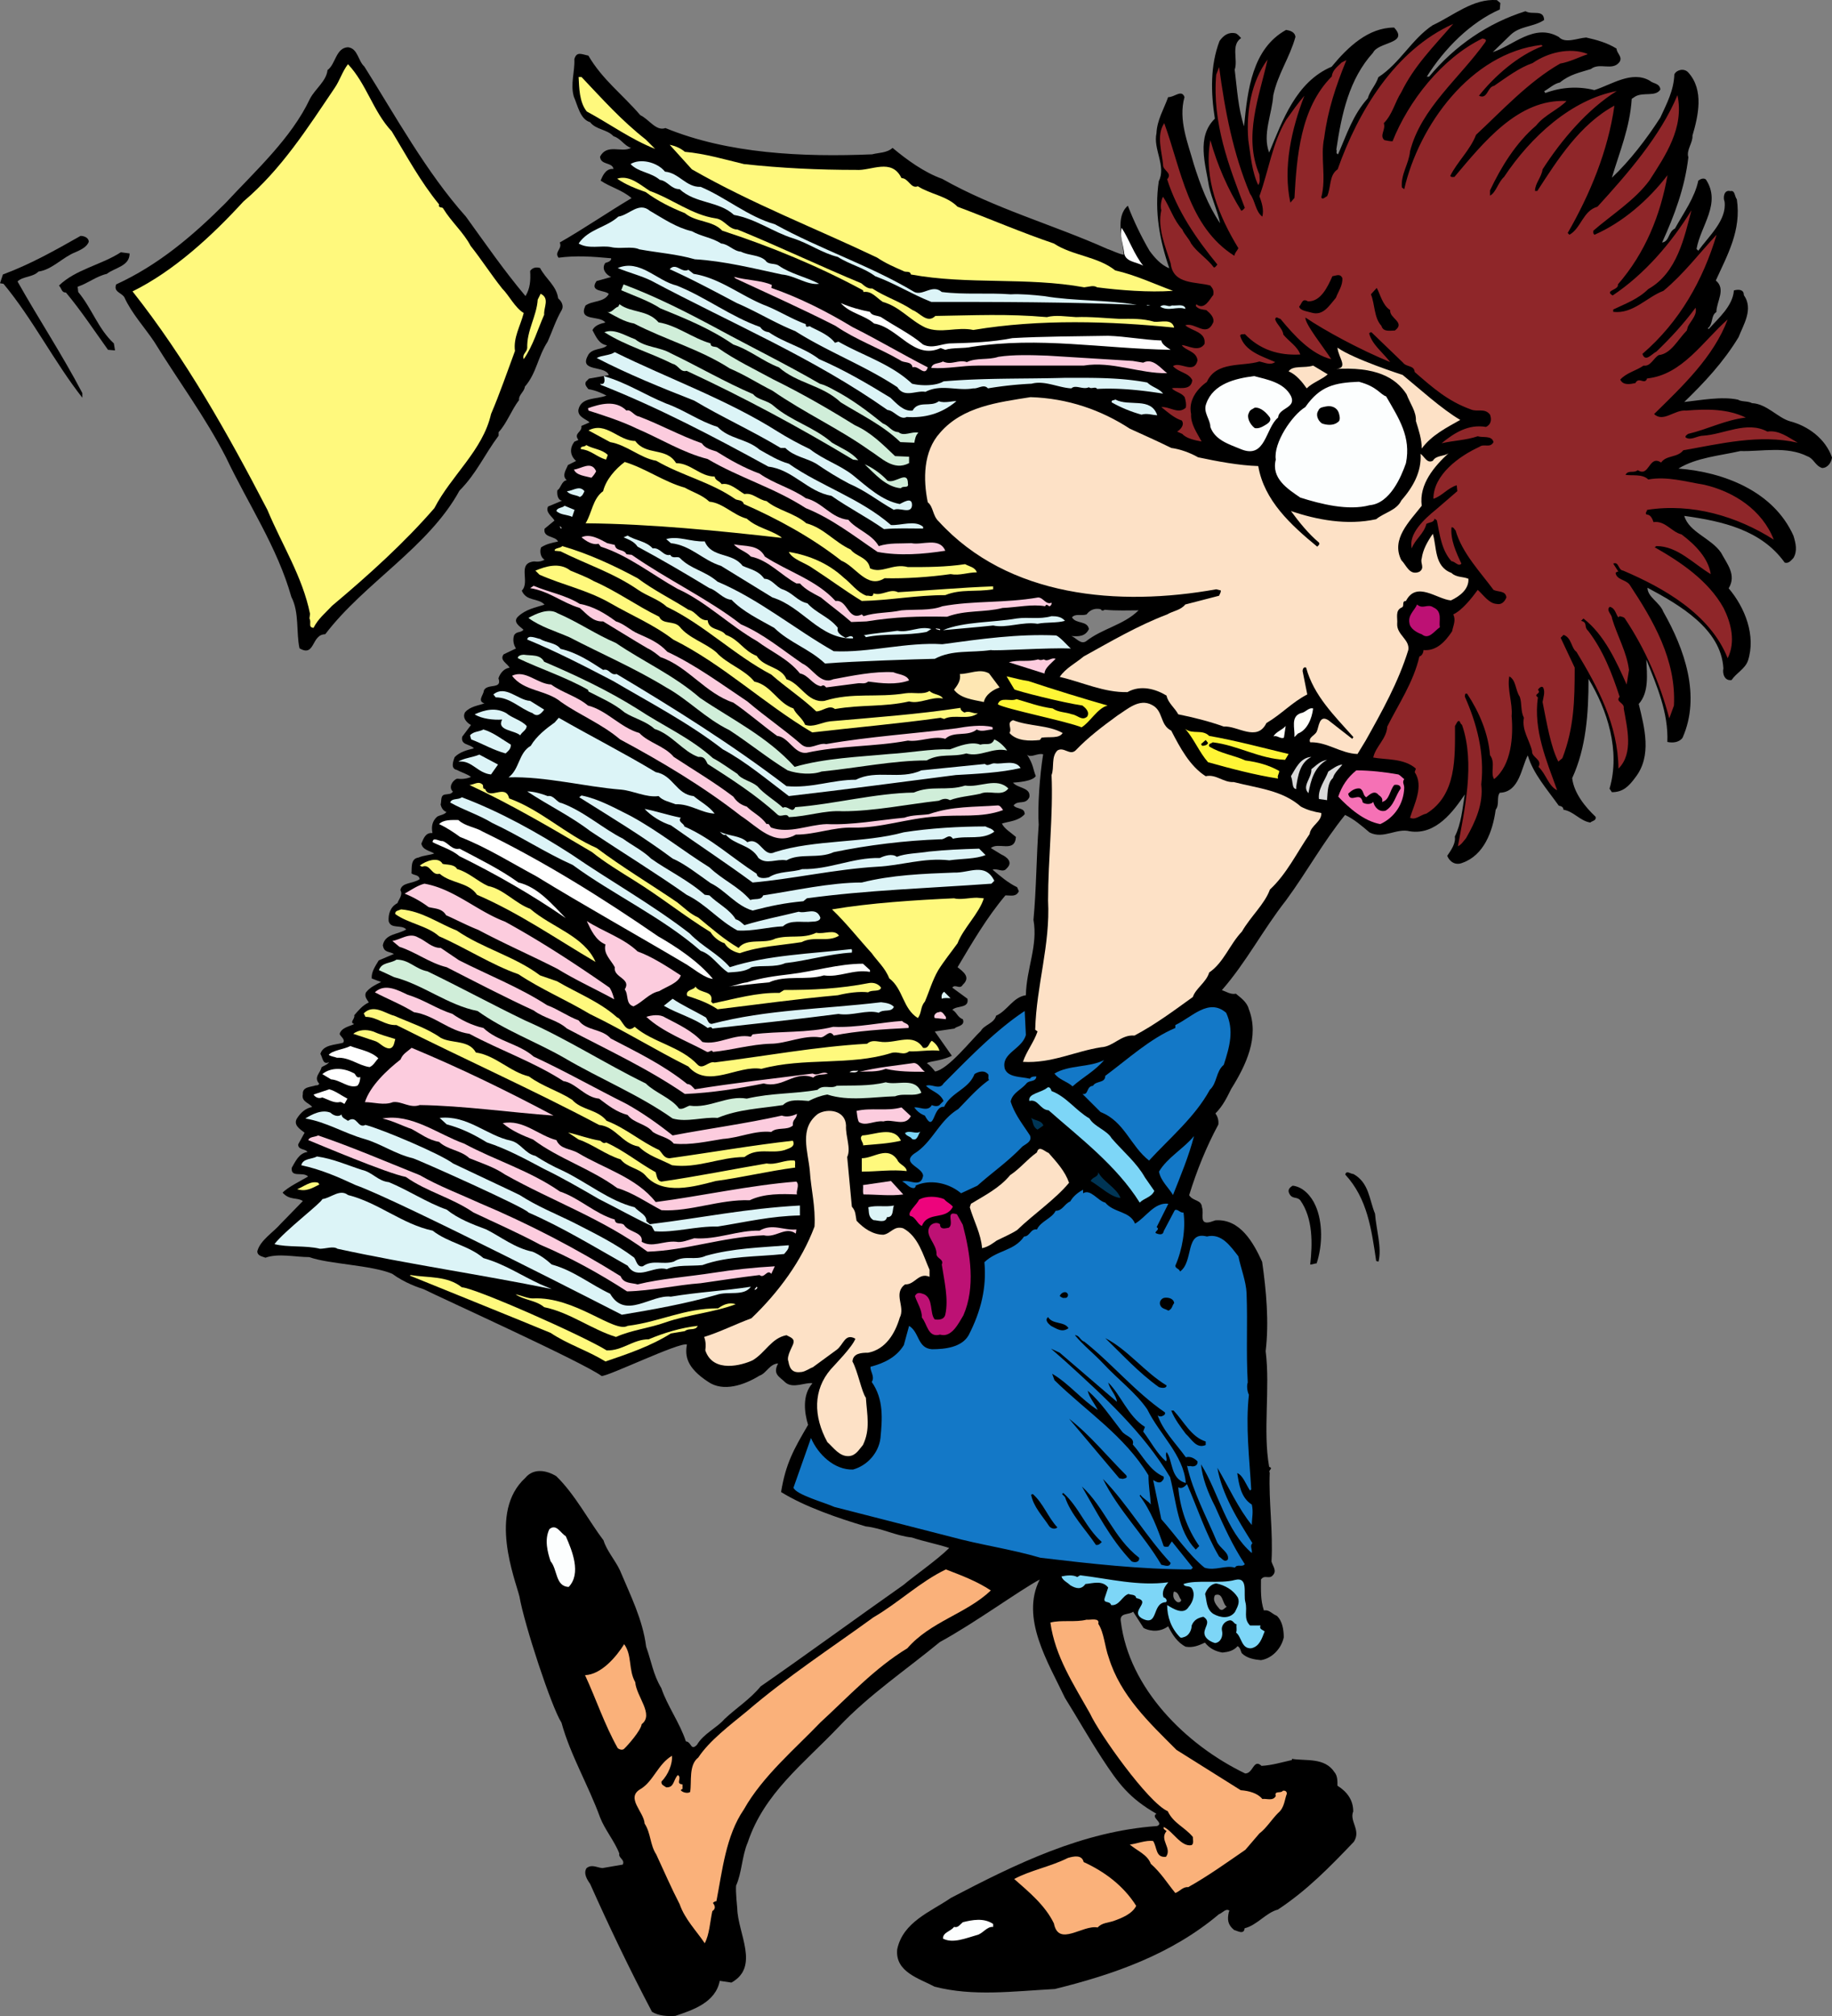 <svg xmlns="http://www.w3.org/2000/svg" width="313.766" height="345.155"><rect width="100%" height="100%" fill="#808080" stroke="none"/><path d="m256.965.521-.098 1.102c-5 2.199-9.5 6.699-12.5 11.5h.399c4.398-5.301 10.101-9.2 16.5-11.2 1.199.7 3.101-.402 3.199 1.5-1.801 1.2-4.098 1-5.7 2.5l-3.101 3c3.5-1.101 7.102-5 11.3-2.601 1.102 1.199 3.2.199 4.7.101 1.8.399 3.602.899 5.203 1.899 0 .8 1.098 1.398.5 2.3-1.203 1.598-3.402 0-4.902 1.2-1.899.601-3.598.898-5.301 2.3-1 .2-1.797 1-2.7 1.5l.2.301c2.703-1 5.602-1.203 8.402-.5 2.899-.902 6.399-3.402 9.5-1.601.5.5 1.7.398 1.801 1.5-.8 1.3-2.902.398-4.3 1.199l-.602.402c-.301 4.899-2.098 9.098-3.399 13.5 3-2.8 6-6.703 8.301-10.3 1.098-2.403 2.297-4.602 2.399-7.403.398-.797 1.699-1.097 2.398-.297 2.703 3 1.703 7.399.703 10.797.098 1.203-1.101 2.5-.703 3.703-.598 5.2-2.398 10-4.5 14.598 1.3-.2 1-1.8 2.203-2.398 1.5-2.7 3.399-5.301 4-8.2.399-.3.899-.5 1.297-.203 2.703 4.102-.898 7.903-1.598 11.903l.301.3c1.797-2.5 4.899-5.203 4.5-8.402-.3-.7-.101-2.098 1-1.8.797-.2.7.902 1.098 1.402.8 5.3-1.598 9.5-3.598 13.898 1.797 1.5.098 3.602.098 5.402-1 .598-.5 2.098-1.5 2.797l.2.102c1.6-1.801 4.1-3.899 4.3-6.602.8-.199 1.7-.199 1.7.801 1.702 2.402-.099 5.102-.9 7.2-2.6 4.3-5.898 7.8-9.3 11.1 2.8-.3 6.402-1 9.2-.398.6.399 1.702.2 2.401.598 2.5.102 4.399 2.5 6.5 3.102 3.098.8 6.098 3 7.2 6.199-.102.8-.7 1.8-1.7 1.8-1.199-.402-1.402-1.601-2.5-2-3.601-1.8-7.8-.8-11.5-.902-3.5.801-7.5 1.102-10.601 3 7.8.602 16.3 3.903 19.7 11.5.401 1.301.702 2.602 0 3.801-.4.402-.798 1-1.5.8-4-5.6-10.7-7.1-17.2-8 .8 2.802 4.601 3.802 6.3 6.302 1 1.898 2.7 3.8 1.301 6.097 2.801 3.301 4.7 8.102 3.301 12.403-.5 1.398-2 2.097-2.8 3.3-1.2.2-1.602-1.101-1.403-2-.398-6.8-7.598-10.902-13-13.8 0 1.597 2.102 2.5 2.703 4.097 3.598 6.301 6.5 14.403 3.297 21.602-.598.8-1.7.898-2.598.699.2-5-1.8-9.598-3.601-14.098.101 2.5.5 5.598-1.3 7.598 1 4.102 2.3 8.902-.599 12.602-1.101 1.5-2.101 2.5-4 2.5l-.402-.602c1.902-6.5-.398-13.5-3.598-18.8 0 5.902-.402 11.8-2.8 17 .3 2.6 2.3 5 4 6.6.199.7-.602.7-.899 1-1.8-.3-2.8-1.898-4.601-2.198 0-.5-.399-.602-.801-.7-2-2.8-4.399-5.5-5.3-8.601-1.099 2-1.4 6.3-4.798 6.398-.601.801 0 2-.703 2.903-.5 3.699-2 7.8-5.7 9.097-1.198.5-2.198-.199-2.597-1.199.598-.898 1.5-2.098 1.297-3.3 1.102-2.2 1.3-4.7 1.703-7.2-1.902 2.8-4.902 7-9.402 6.3-2.3-.6-4.5 1.4-6.899.2-1.402-1.2-2.699-2.3-4.199-3-3.8 4.7-6.5 9.7-10.101 14.602-4 5.097-6.801 10.597-11 15.398.699.2 1.5.8 2.398.602.703.597 1.902 1.398 2.203 2.597 1.899 4.801-.5 9.703-3 13.703-.703 1.399-1.402 2.899-2.703 4.2.3.398.602 1.097.5 1.898-2.098 3.902-3.7 7.902-5 12.102.703 1.097 2.102.699 2.203 2.097.399 1-.601 3 1.399 2.5l.898-.297c4.203-.3 6.5 3.797 8 7.098.703 4.902 1.203 10.3.602 15.3.8 6.302-.5 13.7.601 19.802.797.3-.203.5.098 1-.2 4.898.601 10.097.3 15.199.2.8 1 1.601.2 2.398-.598.703-1.399-.199-2 .703 0 1.797-.098 3.5.5 5.297.902-.199 1.402.602 2.2.903 1 .898 1.202 2.5 1.202 3.699-.402 1.898-2 3.601-3.902 3.898-1.098-.097-2.399-.297-3.3-1.199-.2-.398-.2-.898-.7-1.2-.7.802-1.598 1-2.598 1.102-1.203-.203-2.203-.703-3-1.703-1.101.5-2 .903-3.3.703-1.403-.703-2.301-2.101-3-3.5-1.2.899-2.801 1-4.2.297l-1.8-2.797c-.7.598-2.403.098-2.102 1.7 1.402 11.398 11.101 21.097 21.3 26 1.4 0 1.4-2.602 2.801-1.301 1.801-.102 3.399-.602 5.2-1v-.2c2.398.399 5.601-.3 7.3 2.301.5.598.5 1.399.5 2.297 1.598 1 2.7 2.403 2.7 4.403-.7 1.699 1.398 3.199.101 5.199-4.101 4.3-8 8.3-13 11.601-2 .5-3.601 2.7-5.703 3.2-.098 1.199-1.297.398-1.797.3-1.101-.902-1.203-1.8-.902-3.101l.101-.2c-.601-.5-1.199.399-1.8.598-8.2 6.903-18 10.301-28.102 12.801-7.297.402-14 1.3-20.598-.398-2.601-1.403-6.8-2.5-6.402-6.403 1-4.699 5.703-6.398 9.203-8.797 11.098-5.8 22.5-11.402 35.297-12.3 1.3-.5-1.2-1.5-.098-2.102-4.699-2.7-6.5-5.164-9.336-9.5-2.203-3.371-4.332-7.133-6.332-10.332-2.898-6.102-7.668-13.668-4.332-20.266-3.336 1.766-11.199 7.5-17.101 10.7-5.7 4.699-12.098 9-17.3 14.5-6.099 6.398-12.798 11.398-15.599 19.8-1 2.297-1 5.2-2 7.399-.101 1 .2 3.898.2 3.898.101 4.301 3.898 10-1 12.703l-2-.3c-.7 3.699-4.602 5-7.602 6-1.297.097-2.898 0-4-.7-3.797-7.203-7.297-14.5-10.598-21.902-.5-.7-1.199-1.8-.601-2.7.902-.698 1.7-.1 2.7 0l3.5-.6c.401-.9-.798-1.098-.599-1.9-.8-2.1-2.5-4.1-3.3-6.198-2-5.5-5.102-10.7-6.602-16.2-1.7-2.601-6.398-16.902-7.2-21.601-.734-2.965-5.398-14.465 1-20.301 1.403-1.7 3.602-1.332 5.302-.3 3.199 3.1 5.601 7.702 8.101 11 .5 1.702 2 3.402 2.797 5.1 1.8 4.302 3.902 8.4 4.5 13.102.902 2.5 1.203 4.797 2.602 7.098 1 3 3.199 6 4.199 9.102 1 .097.8 1.699 1.902.597 1.098-1.898 3.399-2.898 4.7-4.398 2-1.899 4.398-3.399 6.199-5.602 8.199-5.699 16.398-11.699 24.5-17.398 1.5-1.301 5.8-4.301 7.8-6.301-2.101-.7-4.3-1.098-6.402-1.8-2.797-.298-5.098-1.598-7.898-1.9-4.7-1.398-10.493-3.382-14.493-5.882.801-4.898 2.16-7.293 4.625-11.5-.617-2.008-1.066-5.082.75-7.125-1.199-.2-3.324.977-4.625-.125-1-1-2.25-1.375-1.257-3.266-1.5.098-2 1.7-3.2 2.098-2.601 1.602-6.191 2.844-8.793 1.043-3.625-2.375-4-4.375-3.625-6.375-1.199-.5-13.726 5.574-14.625 5.375-3.3-2.398-27.257-13.242-30.457-14.844-.902-.297-3.168-1.031-5.418-2.656-3.625-1.5-10.882-1.64-14.183-2.844-2.399 0-5.3-.699-7.5.102-.5-.2-1.399-.301-1.399-1.102.5-1.898 2.7-3.199 4-4.699l3.801-3.898c-.969-.684-2.219-.059-3.469-1.434.801-.898 3.368-2.168 4.368-2.766-.899-.902-3 .297-2.801-1.5.601-1 1.2-2.5 2.7-2.703-.4-.597-1.599-.297-1.599-1.297l1.098-2c-.797-.601-2.098-1.402-1.2-2.601.602-.899 1.403-1.602 2.5-1.801-.5-.7-1.898-.898-1.597-2.2-.101-1.3 1.399-1.198 2.2-1.5.199 0 .5 0 .597-.3-1-1.098.203-1.8.402-2.8.399-.298 1-.4 1.301-.9-1.101.602-1.101-.8-1.5-1.398.5-1.601 2.5-1.5 3.899-1.902.398-.598-.399-1-.602-1.5.3-1.098 1.703-1.3 2.5-1.7-.898-.3.203-.898 0-1.5.703-.8 1.402-1.698 2.5-2.198-.297-.5-.797-1-.5-1.7.703-.902 1.602-1.3 2.602-1.8l-1.602-.602c-.098-1.098.602-2.098 1.203-3.098l2.598-1.101c-.899-.5-1.7-.2-1.899-1.5.399-2 2.598-1.801 4-2.7-.8-.902-2.601 0-3-1.402-.101-1.199.301-2.5 1.5-3.097.2-.602 1-1.5.5-2.2.2-1.402 2.2-1.101 3.301-1.902-.101-.8-.902-.598-1.402-1 .101-.898-.2-2.5 1.2-2.7.901-.398 1.901-.398 2.702-.698-.8-.5-2-.602-2.203-1.7.402-.902.703-1.902 1.902-1.8-.199-1-.101-2 .801-2.801.5-.301 1.2-.301 1.598-.801-.598-.2-.899-.8-1-1.3.2-.598-.098-1.598.8-1.7.5-.098 1 0 1.301-.5-.8-.7-.101-1.898.7-2.2.898.102 1.699 0 2.398-.3-.598-.5-1.7-.8-2.398-1.2-1.102-.198-.7-1.398-.399-2.198.899-.903 2.098-1.2 3.297-1.5-.7-.801-2.297-.5-2-2l1.5-2c-.598-.301-1.598-1.2-1-2.2.902-1 2.203-1.101 3.3-1.5-1.3-.402-.097-1.5-.097-2.203.598-1.297 3.2-.097 2.5-2.097.297-.903 1-1.7 1.899-1.801-.301-.7-1.801-1.301-1-2.301l2.101-1c-.402-.598-.601-1.5-.3-2.3.5-.7 1-.298 1.597-.9-.5-.5-2-1.3-.898-2.3 1.3-1.2 2.898-1.5 4.5-2-1.102-1.2-3.102-.5-3.899-2.398 1.5-1.5-.902-4.7 2.098-5 .699.097 1.3 0 1.8-.301-.601-.301-.898-1.301-.601-2.102.902-.597 1.902-.797 2.902-1-.402-1-2.601-.597-2.3-2.199l1.699-1.398c-.399-.7-1.598-1.403-1.098-2.403l2.399-1c-.801-.097-.899-1.199-.801-1.797.601-.3.699-1.601 1.601-1.703-.902-.797-.101-1.797.2-2.597l1.398-.7c-1.098-1-1.098-2.203-.297-3.3l.7-.301c-.903-1.2.699-1.301.5-2.399l1.398-.601c-.399-.5-2.098-.899-1.899-2.2.5-2.199 3.098-1.699 4.801-2.402-1-.5-1.902-.898-3.101-1.097-.301-.403-.7-.801-.399-1.301l.5-.5 3.399-.602c-.602-1.699-5.102-.5-3.602-3.297.602-1.402 2.703-1 3.3-1.8-1.398-.2-1.898-1.5-2.5-2.602.403-.8 1.302-1.098 2.2-1.3-.898-1.298-4.7-.098-3.398-2.9 1.199-.898 3.199-.5 4-2-.7-.698-3.399-.3-2.102-2.198l2.5-.7c-.898-.402-1.7-1.402-1-2.402.3-.098.8-.2 1-.598v-.203c-3.2-.297-6-.5-9-.097-.797-1 .703-1.5.203-2.602 4.2-2.398 8.098-5.098 12.297-7.598-1.598-1.402-3.7-1.902-5.297-3 .297-.703.797-2 2-2h.2c-.2-1.203-2.2-.601-2.301-2.101 1.199-2.301 3.699-.602 5.3-1.5-1.199-.399-1.699-1.602-3-2-1.101-1.2-3-1.102-4-2.399-1.699-.5-2.101-2.8-2.8-4.402-.602-2.2.199-4.2.101-6.398.399-1.403 1.297-.801 2.399-.602 2.398 4.102 5.8 6.602 8.898 10.2 1.5.702 2.703 2.8 4.3 2.202 10.7 4.399 23.5 5 35.403 4.5 1.098-.3 2.5-.203 3.5-1.101 2.399 2 5.399 4.199 8.5 5.3 9 5.098 18.899 7.801 28.297 12 .902.301 1.8.801 2.8 1-.198-2.699-1.5-6.5.7-8.402 1 2.602 2.3 5.301 3.703 7.703.797 1.098 2 2.5 3.399 3-1.602-4.601-2.602-9.703-1.801-14.902 1.3-2.598-1-5.5-.399-8.2.098-2.3 1.301-4.198 2-6.198 1 .097 2.301-1.403 2.801 0-1.101 3.898.598 7.898 1.598 11.5 1.101 3.5 2.402 7 4.5 10.097-.399-2-1.399-4.097-1.899-6.297-.601-3.8-2.199-8.5 1-11.601-.699-4.5-.8-9.102.801-13.301.7-1 1.598-1.598 2.797-1.3.402.202.5.402.902.8-1.8 1.2-.5 3.7-1.101 5.402.402 3.297.601 6.7 1.601 9.7.598-6.2 1.399-13.301 7.2-16.5.601.097 1.5.3 1.601 1.199-1 3.601-3 6.3-3.8 10-.2 3.199-1.903 6.699-.7 9.8 2.297-5.5 4.598-12.101 10.7-14.699 2.8-3.402 6.3-6.703 10.699-6.703 2.601 2.801-2.7 2.403-3.602 4.301-4.098 4.5-5.398 10.5-6.297 16.602.2.199-.203.597.297.8 1.5-3.402 2.5-6.703 5.102-9.601.3-1.2 1.398-2.301 1.8-3.602 3.7-2.398 5.7-6.5 9.301-8.898 3.5-1.602 6.899-4.602 11-4.301zm-48.867 272.566c-.5.903.199 1.704.8 2.403.5.398.801-.2 1.2-.403-.801-.597-.598-2.5-2-2zM188.5 104.291c-1-.204-1.8.097-2.402.898-.899.3-1.899-.2-2.5.5.699 1.2 2.601.5 2.902 2-.602 1.3-1.8 1.3-3 1.2.797.3 1.598 1.5 2.5.902 2.797-2.204 6.5-2.801 9-5.301-1.602 0-3.8.097-5.8-.102-.302.2-.5.2-.7-.097zm-15 29.699c.797 1 3.098.8 2.797 2.5-.7 1.398-1.899.398-2.7 1.398.5.7 1.903.301 1.903 1.5-1.102 1.2-2.602 1.2-3.902 1.602.402.898 1.5 1.5 2.402 2.3-.203 2.797-3 .797-4.3 1.899l1.8 1.102c.898.398 2.098 1.296.898 2.398-.601.8-1.601-.102-2.398.2 1.297 1.1 2.7 2.3 4.2 3l.3.698c-.5 1-1.3.704-2.3.704-3.2 3.796-5.7 8.097-8.2 12.296 1 .801 2.297 1.704.898 3-.5.903-1.3-.199-1.8.5l2.601 1.903c.301 1.699-1.8 1.097-2.601 1.898.699.301.902 1.301 1.8 1.602.5 1.199-1.199 1.199-1.398 1.597l-3.402.5 2.925 4.164c-2.062 1-4.148.915-4.25 1.313.543.309 1.043.957 1.375 1.375 2.25-.332 6.375-5.605 7.852-6.95.5-1 2.297-1.3 2.598-2.6 1.902-.802 2.902-3.2 5.101-3.5.098-4.598 2.098-8.5 1.301-12.9.5-5.3.5-10.902.898-16.3-.207-2.883.168-8.5.762-12.047-.93-.285-2.113.695-2.762.047 1.168 1.832 1 2.5 1.5 3.668-.546.937-3.238 1.078-3.898 1.133zm27.598 138.5-.098.097c-.102.602-.102 1.102.5 1.602.2.2.797.2.797-.3-.399-.4-.399-1.302-1.2-1.4"/><path fill="#8f2629" d="M223.59 54.365c-.192.992 3.207 5.222 4.41 7.125-3.402-.801-6.402-4.102-8.703-6.903-.297 0-.797-.597-.899.102.301.898 1.301 1.602 1.399 2.602 1 1.199 2.402 2 2.902 3.398-3.699.2-6.902-.8-9.5-3.5-.3.102-.699-.102-.8.3.8 2.7 3.8 3.5 6 4.5-.899.598-1.7.098-2.7-.1-2.902.902-7.402-.098-9 3.5-1.699 1.198-3.199 3.198-2.699 5.5-.102 1.698 1 3.198 1.797 4.698-1.098-.199-2.598-.5-3.297-1.296l-.902-.403c.402-.199 1.402-1.097.8-1.898-1.3-.403-2.5-1.5-3.5-2.301 1.5-.102 2.899 1.3 4.2.102.101-.602 0-1.102-.2-1.801-.601-.801-1.5-.801-2.199-1.5.899-.301 3.301.597 3.5-1.403-.601-1.296-2.3-1.296-3.3-2.398 1.199-.898 3.601 1.5 4.199-1-.2-1.602-2-1.602-2.7-2.602 1 0 2.899 1.301 3.899-.199.3-2.097-2.2-2.199-3.297-3.199 1.7-.602 3.598 2.2 4.797-.5.203-.898-.598-1.602-1.2-2.102-.597-.097-1.3-.097-1.8-.699l.101-.3c1.399 1.101 2.301-.899 2.899-1.598.101-.7 0-1-.5-1.602-2.399-.699-6.399-.097-6.797-3.8-.902-2.899-2.3-6-1.602-9.098-.199-.602 0-1.903.301-2.301 1.2 1.8 1.801 4 3.301 5.602.297.796 1.098 1.5 1.5 2.398 1 1.5 2.797 2.602 3.898 4.102.301 0 .399-.301.602-.5-3.602-4.403-6.902-9.204-8.602-14.602 1-1.102-.8-1.5-.699-2.5-.199-2.3-1.199-5 .2-7.102 2.898 7.903 4.101 17.704 12 22.704.199-.704.398-.704.699-1.301-3.301-5.403-6-11.903-4.801-18.5 1.203 4.3 3 8.398 5.3 12.097.301-.097.403-.296.602-.5-2.699-7.097-5.601-14.5-4.902-22.796l.5-1.301c1 7.5 2.402 14.8 5.3 21.699.903 1.2.903 3 2.102 3.898.301-1.199-.101-2.398-.5-3.5 1.598-4.398 2.2-9.097 4.598-13.097 1-1.403 1.902-2.7 3.101-4.102C221.2 22.088 219.7 28.69 221 34.69l.7-.8c.398-7.098 1-15.4 6.398-20.802.101-1.097 1-1.699 1.699-2.398l.8-.398c-1.8 4.398-3.199 8.597-3.8 13.296-.7 3.204.402 6.801-.5 10.204.203.5.703-.102 1-.204.703-1.5.3-3.597 1.8-4.597 3.5-9.903 9.801-20.403 19.801-24.903C245.5 7.99 242.2 11.291 240 15.791c-1.102 1.699-1.5 3.796-3 5.296.398 1.102-.8 2.102.098 2.903.5.097.902.199 1.402.199 2.7-6.8 8.398-14.2 15.398-17.602.301.102.801.102.5.602-4.398 6.2-11 11.3-12.898 18.7-.203 2.198-1.602 3.902-1.402 6.198l.402.301C243 21.49 251.898 9.088 264 7.69l.2.2c-4.2 1.6-8.2 5.1-10.903 8.5 1.5.698 1.402-1.5 2.601-1.7 2.2-1.5 4.301-3.102 6.602-3.898 2.598-1.801 6.297-2.704 9.297-1.602l.101.102c-1.5.5-3 1.296-4.699 1.597-5.402 3.102-10 8.102-14.402 12.2-1 2.601-3.2 4.601-4.399 7 .102.3.399.203.7.203 5-5.903 10.902-13.403 19.199-13-1.297 1.398-3.797 2.398-5.2 4.199-3.5 3-6 7.097-7.898 11.097v.903c1-.5 1.399-2.301 2.399-3.2 4.601-6.902 11.5-13.203 19.3-14.703-5 3.102-9.5 8.403-12.699 13.403-.199 1.398-1.3 2.398-1.3 3.699h.398c3.5-5.398 7.3-11.398 13.203-14.602-1.102 7.801-4.203 15.204-8 21.801l.297.301c2-1.102 2.3-4.102 4.8-4.8 5.102-5.598 10.801-12.098 13.7-19.098 1.203 5.597-2.098 10.398-4.797 14.597-2.5 3.403-6.5 5.903-9.602 8.602 0 .199-.101.5.2.699 4.8-2.102 9.199-5.898 12.5-10.2-1.2 6.802-3.801 13.302-8.5 18.7.199 1-2.399 1-.899 1.898 5.399-3.597 10-8.898 13.5-14.597-1.199 4.5-2.402 10.699-7.402 13.5-1.7 1.699-3.899 2.5-6 3.5v.398c3.402.403 5.703-2.5 8.601-3.597 3.5-2.903 6.102-6.403 9.102-9.602-2.3 7.7-6.3 14.898-12.703 20.398.5 1.5 1.601 0 2.402-.398 2.399-2.3 4.7-4.8 6.7-7.5.3 1.2-.7 2.102-1.301 3.2l-.2.698c-1.5 1.5-2.699 4-4.8 4.204-.899.5-1.399 2-2.598 1.796-1.3.903-2.902 1.204-4 2.403.5 1 1.598.8 2.598.597.601-1.199 1.601.403 2-.796 6-.602 9.601-6.403 13.8-10.102-2.398 6.398-7.699 11.398-12.601 16.2 1.601 1.5 3.5-.802 5.5-.598 3.601-.301 7.101-.301 10.203 1.199-3.5.398-6.5 2-9.902 2.8-.2.2-.5.297-.399.598.899.602 2-.3 3-.3 3.5-.2 7.5-2.598 11-.7 2-.3 3.598 1 5.2 1.903-6.602-1.5-13.301.199-19.602 1.296-1 1.301-2.899.801-3.797 2.102-2.102-1.398-2 2.602-4 1.3-.703.598-1.602-.1-2.102.802 1.102.199 2.899-.204 3.899.796 3.203-.597 6.5.403 9.601.903 5.102 1.199 9.899 4.3 11.899 9.398-6.297-4-14-6.3-21.7-5.097 0 .296-.398.5-.097.796.7 0 1 .704 1.2 1.301 2-.3 3.097 1.7 4.8 2.102 2.398 1.8 4.598 4.097 5 6.8-3-1.8-5.703-4.8-9.3-4.8l-.302.199c4.399 2.5 9.2 5.7 11.801 10.398 1.301 2.602 2.098 5.801.7 8.602-3-7.602-11.102-12.102-17.899-15-.902-.102-.703-1.602-1.703-1.2l.902 1.4c-.199-.098-.402.1-.5.198.2 1.204 1.7 1.102 2.399 2 4.101 6.204 8 12.903 7.601 20.704l-.8 2.199c-1.602-6-4-11.7-7.602-17.102-.2-.3-.598-.3-.899-.398l-.199.199c-.402-.3-.5-1.602-1.5-1.8-.699.6.399 1.3.399 2 .902 3 2.5 5.698 2.902 8.8l-.402 2.5c-1.801-4-3.801-8.5-7.399-11.3l-.402.402c1.203.296.402 1 1.203 1.699 2.598 3.398 4.098 7.3 5.398 11.3-.8.899.899 1 .7 2 .601 3.399 1.699 7.7-.899 10.297-.101-7.5-3.5-13.898-7.199-20-.902-.597-.8-2.398-2.203-2.898l-.5.5 2.402 5.102c0 5.597-.101 10.296-2.101 15.5l-.7.597c-1.3-2.5-2-6.699-2.699-10.199.098-.7.5-1.7.098-2.5-.297-.3-.7.102-.899.398.7.704-.898.704 0 1.301-.8 5.602 1.5 10.903 3.301 15.903-1.5-.704-1.902-2.801-3.199-4 .7-1.301-1.203-1.602-1.102-2.704-.398-1.796-1.8-3.597-1.398-5.699-.602-1.199-.3-2.398-.703-3.597-.797-1.204-.598-2.801-1.797-3.5-.402 2.199.598 4.597.398 6.796.301 3.403 0 8.403-3 10.801-.699-1.097.301-2.8-.699-4.097-.3-3.704-1.8-7.301-3.902-10.5-.399-.204-.399.199-.399.5 2 4.5 3.399 9.597 2.801 15 .399 3.296-1 6.398-2.601 9.199-.5.597-.801 1.097-1.399 1.398 1.098-6.097 3-14.199.7-20.8-.399-.2-.301-1-.801-.5l-.399.703c0 5.398.301 11.796-4.902 15-1 .199-1.899 1.199-2.797.699.7-2.301 2.398-5.403.797-7.801l.203-.602c-2-1.796-5.203-1.5-7.3-1.898.398-1.898 2.3-3.2 2.398-5.3 1.902-3.802 4.5-7.598 5.5-12 .402-.098.699-.598.699-1.098 2.203.199 3.703-1.403 4.902-3.204.2-1 .7-1.898.2-2.898 1.5-.7 3.101-2.7 4.199-4.2 1 .9 1.902 2.302 3.199 2.4.902.198 1.402-.4 1.703-1.098-.102-1.204-1.402-.903-2.203-1.301-2.2-3-5.399-6.301-6.5-10.2-.2-.101-.297-.601-.7-.5-.199 2.098.801 4.297 1.7 6.2-.5.597-1.098-.403-1.7-.403-1.699-1.898-2-4.5-2.5-7l-.398-.296c-.101.699-.902.597-1.402.898-.399 1.7-2 2.7-2.5 4.2-.598-2.5 2.101-5 4.203-6.7l3.598-3.102-.098-1c-1.5.403-2.602 1.903-4 2.301 0-4.097 4.398-7.3 7.898-8.898.801-.602 1.801.3 2.399-.801-.297-1.2-1.797-.7-2.7-1-2.097.7-4 .7-6.199 1.2 2.2-1.802 4.602-3.302 7.602-2.802.898-.398 1-1.296.7-2.097-.903-1.2-2.2-.403-3.302-.903-3.898-1.398-6.5-3.699-9.601-6.398-.098-1.2-1.399-.8-2-1.602l-5.399-5.199c-.101 0-.3 0-.398.2.5 1.902 2.297 3.203 3.598 4.902-5.2-2.133-11.2-5.383-14.508-7.625"/><path d="M224.605 53.521c2 .602 2.993-1.133 4.192-2.531.402-1.102 1.203-2.102 1.101-3.403-.398-.796-1-.398-1.699-.296-.8 1.796-2 4.398-4.199 4.296-1-.597-1 .403-1.5.903.2.699 1.273.781 2.105 1.031M62.398 11.388C67.7 19.791 73 29.49 79.797 37.088c3.402 4.703 6.5 9.203 10.203 13.601.797-1.3.898-2.7.797-4.3.402-.598 1.101-.7 1.703-.5 1 1.902 2.797 3 3.098 5.198.601.5 1 1.301.601 2-1 1.704-1.601 3.602-2.402 5.403-1.7 2.597-1.899 5.398-3.899 7.699-.101.898-1.101 1.398-1 2.3-1.3 1.7-2.101 4-3.5 5.5v.598c-2.398 3.204-3.8 6.5-6.699 9.403-5.3 9.699-16.3 15.8-23 24.597-2.402 0-1.699 4-4.402 2.403-.598-2.7 0-6.102-1.399-8.801C47.5 93.689 42.5 86.291 38.7 78.291c-3.601-7-8.101-13-12.3-19.801-1.602-2.403-3.899-4.903-5.102-7.602-.5-.8-1.899-.898-1.399-2.199 7.2-3.3 13.102-8.3 18.7-13.898 5.101-5.5 11.3-11.102 14.5-17.903.902-1.699 2.8-3 3-4.898 1.402-1 1.402-3.801 3.5-3.903 1.699.204 1.699 2.301 2.8 3.301"/><path fill="#8f2629" d="M217.098 10.189c-1.399 6.3-4.2 13.102-1.399 19.7 0 .6.2 1.198-.199 1.8-1.102-2.3-1.3-5.102-1.703-7.7-.399-4.8.5-10 3.3-13.8"/><path fill="#fff97d" d="M67.098 22.49c2.601 4.3 4.902 8.597 8.101 12.5-.199.699.598.398.7.699 1.398 2.3 3.5 4.102 4.699 6.398 1.902 2.403 3.5 4.903 5.402 7.301 1.2 1.2 2.2 3.301 3.7 4.2-.602 2.3-1.802 4.203-1.5 6.5-1.302 3.5-2.602 7.3-4.102 10.8-1.399 6.2-6.801 10.5-9.7 16.102-5.101 5.898-11.3 11.5-17.5 16.699-1.101 1.2-2.398 2.2-3.199 3.8-1-.1-.3-.902-.699-1.6l.098-.802c-1.301-6.398-4.801-11.796-7.301-17.796-6.7-12.903-14-25.903-23.098-37.403 7.098-3.5 13.598-9.5 19-15.398 6.5-5.5 11-12.602 15.598-19.403.902-1.296 1.3-2.796 2.3-4.097 3.2 3.398 4.301 8.097 7.5 11.5m32.501-9.301c3.699 3.898 6.8 7.398 11 10.7l1.601 1.6c-4.101-1.6-7.8-4.3-11.699-6.402-1.3-1.597-1.3-4.097-1.402-5.898h.5m17.699 12.801c3.402.3 6.8 1.3 10.101 2.097 6.399.704 12.801 1 19.2 1 2.601.204 6.101-2.097 7.8 1.403 1.2 0 1.602 1.898 2.801 1.398 2.2 1.403 4.899 1.602 6.801 3.5 5.598 2.102 10.898 4.403 16.5 6.301 3.2 2.102 7.5 2.2 10.5 4.602 3.5.796 6.898 2.398 9.898 3.5-4.101.296-9.101-.102-13-.602-.601-.398-1.3-.102-2.199 0-9.902-1.8-19.902-.398-29.699-2.2-.102-.698-.902-.3-1.3-.6-1.602-.7-3-1.302-4.5-2.302-10.5-5-21.403-9.199-31.7-15.097l-3.8-4.2c1 .2 1.898.598 2.597 1.2"/><path fill="#dcf4f7" d="M113.898 29.388c2.399.2 3.602 2.7 6.102 2.602 4.297 1.8 8.098 5.097 12.7 6.398 7.8 4.301 16.398 7.102 23.898 11.602 1.5.699 3.101-1.403 4.699 0 3.902.5 7.8.097 11.8.398 1.7-.097 3.903.102 5.7.301 5.3.898 10.703.602 15.902 1.5-12-.5-23.902-.5-35.199-.5-3.5-1.398-6.3-3.2-9.602-4.398-2-1.5-4.398-2-6.398-3.301-2.8-.7-4.902-2.301-7.703-3.2-3.5-1.101-6.297-3.3-10.098-4-2.601-2.402-6.601-1.902-9.3-4.402-1.5 0-2-1.398-3.399-1.597-1.5-1.301-3.703-1.301-5-2.704 1.598-1 4.5-.398 5.898 1.301"/><path fill="#fff97d" d="M111.297 32.689c3.902 1.398 7.203 4.102 11.3 4.7 1.5.198 2.2 1.902 3.7 1.902 7.101 2.898 14.203 6.296 21.203 9.199.5.398 1.098 1 1.898.898 2.301 1.5 4.7 2.2 6.899 3.7 1.203.402 2.5 2.402 3.902 1 6.598-.098 12.301-.399 19.098.203 1.5-.403 3.203-.102 5 0 2.402-.102 5.3.199 7.402.296 2.2 0 3.899-.097 6 .5 1.2.102 3-.597 3.399 1-10.899-1.097-23-1.5-34.399.403-2.8-.602-5.5.699-8.199-.403-2.703-1.296-4.402-3.597-7.3-4.398-1.2-.8-1.903-1.898-3.302-1.7l-.101-.3c-7.598-4.102-15.797-7.5-24.098-10.2-1.699-1.8-4.5-1.402-6.402-3-2.297-.902-4.7-2.1-6.7-3.6-1.699-.598-3.5-1.302-4.898-2.302 2.098-.699 4 1.102 5.598 2.102"/><path fill="#dcf4f7" d="M118.5 39.587c1.598.903 3.5 1.102 5 2.102 1.297.102 2.098 1.3 3.398 1.398 1.399.704 3.102.5 4.2 1.5.5.801 1.601.403 2.3.903 2 1.398 4.602 1.898 6.899 3.097-2 .301-4.098-1.398-6.399-1.597-4.699-1-9.8-2.301-14.898-2.602-3.102-.898-6.203-1.097-9.5-1.699-1.3-.602-3.3 0-4.902-.398-1.7-.301-3.801.398-5.5-.602 1.699-2.5 4.699-2.7 6.8-4.602 1.899-.296 3.5-2.597 5.399-1 2.402 1.403 4.601 2.903 7.203 3.5"/><path fill="#fff" d="M195.797 45.49c-1.2-.7-3.2-.602-3.297-2.403-.203-1.5-.703-2.699-.402-4.097 1.3 2 2.101 4.5 3.699 6.5"/><path d="M15.2 41.388c-.302.903-1.403 1.403-2.302 1.801-2.101.8-4 3-6.3 3.3-1 1-2.7.802-3.598 1.7 3.598 6.398 7.7 12.602 11.098 19.102v.796c-4.801-6.097-8.5-13.5-13.5-19.5L0 48.49l.5-1.5c4.598-1.7 8.898-4.102 13.297-6.602.601 0 1.402.301 1.402 1"/><path d="M22.2 43.388c0 2.2-2.5 2.403-3.903 3.5-1.797.403-3.2 1.602-5 2.2l.101.902c2.399 2.898 3.399 6.3 6.102 8.8l.2 1.2-1.2-.102c-2.3-3.199-4.602-6.699-7.203-9.8-.797 0-.7-.7-1.2-1.2 2.903-2.8 7.2-3.5 10.602-5.699l1.5.2"/><path fill="#dcf4f7" d="M115.898 48.888c5 2 9.2 5.301 14.301 7.102.399.597.899.8 1.5.898 2.598 1.801 6 2.602 8.598 4.602 4.203 1.8 8.3 4.199 12.203 6.597 1 .903 2.2 2.403 3.797 2.204 1-1.801 3.101-.5 4.5-1.602 1 .398 2.5-.102 3 0-2.598 2.2-5.5 2.898-8.5 2.7-1.2.6-2.098-1.098-3.297-1.2-12.8-9-26.703-14.8-40.402-22.102-1.801-.898-3.899-1.398-5.801-2.199 3.8-1.597 6.703 2.2 10.101 3"/><path fill="#dcf4f7" d="M118.797 46.888c4.402.7 7.902 3.602 12 5.301 2.402.898 4.703 2.398 7.203 3.3 0 .9.598.098.898.5 1.399.7 3.102 1.4 4.102 2.7l.598-.2c4.199 2.4 9 3.802 12.601 7.2 1.598.398 4.098.398 5.399-.398 7-.602 13.601-.403 20.699-.602 4.703 0 9.402-.102 14.203.8.797.802 2 1 2.7 1.9-3.802-.598-7.602-1-11.302-.802-.3-.5-1 .102-1.398-.296-1 .5-2.3-.5-3 .199-2.203-.102-4.602-1.403-6.8-.801a63.375 63.375 0 0 0-7.5.8c-.7-.8-1.7.098-2.5 0-2.802.5-5.5-.8-8.2.598-1.602-.296-3.602 1.102-4.8-.796-5.602-3.704-11.802-6-17.5-9.602-3.5-1.398-6.5-3.3-10-4.8-3.802-2-7.5-4-11.5-5.802 1.097-1.199 2 .704 3.198.102l.899.7"/><path fill="#fcccde" d="m132.2 48.79-.102.5c4.902 1.7 9.601 4.098 13.902 6.7 4.398 2.199 8.398 4.597 12.898 6.898-.5 1.7-1.601-.398-2.601 0-.2-1.097-1.5-.699-2.098-1.199-3.601-2.102-7.601-3.5-11.101-5.898-5.7-2.903-11.301-5.403-17.098-8.102l-.3-.3c2.097.6 4.8.6 6.5 1.402"/><path fill="#d0eed9" d="M122.898 56.29c5.7 3.098 11.801 6.098 17.5 9.399.801.2 1.602.602 2.5 1.102 2.899 1.5 5.7 3.597 8.301 5.699 1.098.398 1.399 1.398 2.7 1.5.898.8 2.3-.2 3.398.097-.5.403-.598 1.204-.7 1.704l-2.398-.102c-3-2.898-6.8-4.7-10.199-6.8-3.203-3-7.402-3.2-10.602-6-2.699-1-5-3-7.8-3.9-3.899-2.698-8.098-4.402-12.5-6.198-2-1.301-4.399-2.102-6.7-3.102l.399-1c5.601 2.102 10.703 4.7 16.101 7.602"/><path d="M238.098 53.087c-.2 1.403 2.699 2.102.8 3.5-.8 0-2 .301-2.3-.796-1.301-1.403-1.098-3.704-1.801-5.403l1-1.097c.601 1.097 1 3 2.3 3.796"/><path fill="#fff97d" d="M93.2 53.888c-1.102 2.5-1.903 5.301-3.5 7.602-.302-.903.5-1.102.597-1.903-.098-3 1.601-5.398 1.8-8.296l.5-1c1.602.796.5 2.296.602 3.597"/><path fill="#fff" d="M149 53.388c.297.7 1.297.602 1.898.903 2.399 1.597 5.102 2.898 7.2 4.699 1.699.8 3.199-.2 4.8-.2 3.602-.101 6.899-.203 10.5-.902 5.2-.3 10.899-.3 16.399-.398 3.101.097 6 .699 9.101.8.102.7 1 1.2 1.602 1.598-11.703-.199-22.5-2.3-34.102-.5-1.3.301-3.3.102-4.5.5l-.8-.3c-4.598 2.101-7.2-3.5-11.399-4.2-1.699-1.5-4.101-1.699-5.699-3.5 1.598.7 3.398 1.2 5 1.5"/><path fill="#d0eed9" d="M112.797 55.189c3.101.5 5.8 2.7 8.902 3.602 0 .796.899.398 1.301.796 3 2.102 6.398 3.704 9.5 5.403 4.7 2.3 9.398 5 13.898 7.8 2.7 1.2 4.7 3.2 6.899 5.297l2.402.102v1.102c-2.699 1.398-4.699-.903-6.8-2.204-5.2-3.699-11.102-6.398-16.602-10.199-2.399-1.199-4.7-2.699-7.297-3.8-5.102-3.297-11-4.899-16.402-7.7-1.7-.3-3.098-1.199-4.598-2 .7.301 1.2-.699 1.898-.898l.2-.403c2 1.5 4.8.903 6.699 3.102"/><path fill="#dcf4f7" d="m196.398 52.29.102-.101.5.102zm6.602.399v.2c-1.402-.5-2.902.5-4.3-.4.8-.6 1.398.2 2-.198.8.097 1.898-.301 2.3.398"/><path fill="#d0eed9" d="M114.898 60.49c4.801 2.3 9.2 4.898 14.102 7 .797 1 2.398 1 3.5 2 3 2.597 6.898 3.597 10 6.3 1.7 1 3.297 1.598 4.5 3l-.902-.101c-9.301-5.602-18.801-10.7-28.5-15.2-1.098.302-1.399-1-2.399-1.198-3.8-1.903-8-3.102-11.5-5.301l-.199-.102c1.7-.699 3.598.602 5.297 1.2 1.703 1.402 4.203 1.3 6.101 2.402"/><path fill="#dcf4f7" d="M133.2 73.888c1.597 1 3.597 2.102 5.5 3 2.3 1.801 5.097 2.7 7.3 4.403 2.598 2.097 5 4.398 8.098 5 .5-.204 2.199-1.403 2.101.296-.199 1.5-2.199.204-3.101.704-2.7-1.5-4.7-3.204-7.7-4.5-1.898-1-3.699-2.102-5.601-3.403-1.7-1-3.797-1.199-5.297-2.699h-.8c-4.802-2.898-10.102-5.3-14.802-8.102-5.601-2.199-11.3-4.5-16.699-7.296.899-.5 2.2-.403 3.098-1 9.101 4.5 19.203 8.097 27.902 13.597"/><path fill="#fcccde" d="M195.797 62.087c1.703-.898 3.101 1.102 4.101 1.801-4.699.102-9.398-2.097-14.3-1.3H167.5c-2.902 0-5.203.601-8 .402.2-.903 1.297-.7 2-1.102 1.5.7 2.598-.398 4.098.102 1.699-.801 3.601-.301 5.402-.903 2.598-.398 5.7-.296 8.398-.199 4.899.301 9.602.602 14.602.903l1.797.296"/><path fill="#fde1c6" d="M227.398 64.087c-1 .903-2.601 1.403-3.601 2.403-.7-1-1.797-2.403-3.098-2.903.7-1.097 2.7-.5 4.2-1l2.5 1.5"/><path fill="#dcf4f7" d="M114.098 69.087c3.101 1.102 5.601 3 8.8 4 2 2.102 5 2 7.2 3.903 1.601.898 3.199 1.898 5 2.398 5.402 3.801 12.199 5.903 17.5 10.5 1.699.102 4.101-.898 5.5.301v.3c-2.2 0-4.5-.1-6.7.098-3-2.097-6-3.597-9-5.699-4.101-.699-6.601-4.5-10.8-5-9.301-5.097-18.801-10.097-28.7-14l-.101-.199c.902.3.8-.8.601-1.3 3.899 1.1 7 3.198 10.7 4.698"/><path fill="#fcfefe" d="M221.098 67.79c1 2.098-2.098 2-2.2 3.7-2.199 1.8-2.101 7.199-6.398 5.398-1.902-.8-4.402-1.5-5.203-3.8 0-1.297-1.297-2.5-.7-4 1.2-3.399 5-4.297 8.2-4.7 2.3.602 5.101 1.102 6.3 3.403m16.301.066c2.2 3.8 4.301 6.934 3.399 11.434-.797 2.296-2.73 6.898-6.2 7.199-3.699 1-8.398-.2-11.898-1.301-2.199-1.5-5-3.3-4.199-6.5-.434-2.832 2.766-7.602 5.066-9 2.5-3.602 5-4.168 9.164-4.332 3.168.832 3.668 2.2 4.668 2.5"/><path fill="#fde1c6" d="M229.066 59.521c2.832 2 11.164 4.668 11.164 4.668 2.801 2.3 6.77 5.898 9.868 7.7-2.301 1.3-4.899 2.6-6.598 4.902 0-1.602-.5-3.102-1-4.704.098-1.597-1-3-1.602-4.597-1.832-2.801-5.168-4.801-12.5-4.301 2.832 0 .832-1.832.668-3.668M193.5 73.388c2.398 1.102 4.898 2.2 7.098 3.301 1.5.2 3.199.8 4.601 1.602 3.301.699 7 1.398 10.301 1.5 1 5.898 5.598 10.097 10.098 13.796.199-.199.5-.398.3-.699-1.8-1.5-3.398-3.5-4.8-5.398 4.402 1.5 9.601 2.5 14.601 1.398 1.301-1.097 3.5-1.5 4.301-3.199 2-2.3 3.5-4.898 3.297-8 .703.5 1.101 1.7 2.101 1.2.602-1 1.899-.7 2.7-1.302-2.399 2.204-5.098 5.301-4.598 9-2.102 2.704-5.3 5.704-3.5 9.301.898.903 1.398 2.7 3.098 2 1-.699.101-1.398.402-2.3.2-1.5 1-2.899 1.898-4.2.7 2.2.2 5.602 3.2 6.7.8.8 2 .601 2.902 1 .098 1.8-1.5 3-3 3.703-2.402-.204-5.902-3.403-7.703.097-.797 0-.2.903-.7 1.102-1.199.5-.699 1.8-.8 2.8-.098 1.899 2.203 2.7 1.902 4.5-1.699 5.5-4.5 10.5-7.3 15.5l-1.399 2.297c-2.902-.097-5.203-2.097-8.102-2-.398-.796.801-1.199 1.102-1.796.398-.801.398-3 2-2l4.098 3.199.199-.301c-3.297-3.7-6.797-7.102-8.098-11.898-.5-.204-.601.398-.601.597l.8 4c-2.699 1.403-4.3 3.301-7 4.903-1.601 3.296-5 .398-7.3.597-2.5-.898-5.301-1.597-7.801-2.097-.5-1-1.797-2-2-3.204-1.797-1.097-4.399-1.898-6.7-.597-4 .098-7.699-1.7-11.597-2.602 1-1.5 2.797-2.398 4.098-3.5 4.699-2.597 9.3-5.3 14.3-7.199 1-.602 2.301-.7 3.102-1.7l5.797-1.5c.101-.3.3-.5.3-.902l-.8-.199c-16.7 3-35.598 1.403-47.5-11.597-1.098-1-.899-2.5-1.899-3.301-.8-3.903-.8-8.7 2.102-11.903 3.898-4.5 9.898-5.199 15.5-6.097 6.398.199 12.098 2.199 17 5.398"/><path fill="#dcf4f7" d="M198.2 71.087c-.802 0-1.7-.398-2.7-.097-1.8-.5-3.5-1.2-5.102-2.102-.101-.5.5-.3.602-.5 2.398 1.301 6.098-.5 7.2 2.7"/><path fill="#fcccde" d="M109.398 71.29c3.7 1.399 7.102 3.297 10.801 4.598.598.903 1.598 1.102 2.5 1.403 2.399 1.5 4.7 2.796 7.399 3.796 2.402 1.704 5.5 2.5 7.902 4.204 2.898.699 4.297 3.398 7.297 3.699 1.402 1.699 4 2.398 5.203 4.5 1.898-.602 3.7-.403 5.598-.5 1.8.398 4.8-1.102 5.8 1.3-3.8.598-7.898.899-11.601.2-4-2.7-7.797-5.7-12.297-7.5-5.402-3.5-11.402-5.2-16.8-8.403-4.302-1.097-8.102-3.5-12.102-5.199-2.7-1.3-5.5-2.199-8.301-3.097l-.098-.403c2-.699 4.7-1.5 6.598.403.703-.301 1.3.898 2.101 1"/><path d="M229.297 70.689c.101.398.402 1.3-.2 1.602-.699.597-1.898.5-2.699.199-.699-.5-1.101-1.5-.601-2.2.203-.601.902-.601 1.3-.703 1-.199 1.903.204 2.2 1.102m-11.797.801c.297.699-.5 1.097-1 1.398-.5.301-1 .5-1.602.403-.898-.704-1.398-1.903-1-2.602.2-.602.602-.602 1-.898 1.102-.102 2.102 1 2.602 1.699"/><path fill="#fff97d" d="M108.797 75.49c1.902 2.597 5.3 1 7 3.8 2.5 0 4.101 2.297 6.601 2.297.102.704.801.704 1.2 1.301 1.402-.3 2.699 1 3.902 1.7 1.398-.297 2.398 1 3.797 1.203 1.902 1.597 4.703 2 6.8 3.796 3 .801 4.801 3.204 7.602 4.5.899 1.204 3 1.301 3.301 3.204 2 1 3.898-.903 6.5-.204 3.398 0 6.398 0 9.797-.5.703.403 1.703.5 2 1.403-1.598 0-2.899.597-4.5.3-3.5.5-7.797.797-11.297.7-3 1.898-4.902-2-7.402-3-5.098-4-11-7.2-16.7-9.7-.199-.703-.898-.601-1.398-.8-4.3-3-9.102-4-13.602-6.602-2.8-.5-5-2.699-7.898-3.199l-3.703-2c3-1.602 5.101 1.8 8 1.8m-4.699 2.399-.301.801c-1.7-.5-2.5-1.602-4.297-1.8-.203-.598.7-.302.898-.7 1.2.7 2.7.7 3.7 1.7m13.199 5.601c1.402.8 2.902 1.199 4.203 2.398 2.297.2 4.098 2.301 6.398 2.903 1.801 1.597 3.801 1.796 5.801 3.097l.2.2c-10.602-1.2-22.399-2.399-33.602-2.5 1.101-1.797 1.203-4.2 3-5.5.5-2 2.101-3.797 3.703-5 3.598 1.101 6.7 3.402 10.297 4.402"/><path fill="#d0eed9" d="M152 82.29c1.297.598 3.5-1.902 3.5.5.2.899-.902.297-1.203.797-2.598-.199-4.598-2.597-6.2-4.097 1.403.597 2.903 1.699 3.903 2.8"/><path fill="#fcccde" d="M102.098 80.689c-.2.398-.5.8-.801 1.102-1.098-.301-2.598-.403-3-1.403 1.203-.097 3-1.597 3.8.301"/><path fill="#dcf4f7" d="M100.098 84.087c-.2.403-.301.801-.801 1-.598-.398-1.7-.296-2.2-1 1 0 2.102-1.097 3 0M98 88.49c-.8-.403-2-.301-2.703-1 .101-.602 1-.5 1.402-.903l1.7.704L98 88.49"/><path fill="#fff" d="M95.898 90.189v-.102l.301.301-.101.102-.2-.301"/><path fill="#dcf4f7" d="M111.797 93.888c1.3-.199 1.8 1.403 3 1.102.402.8 1.3.097 1.703.597 1.898 1.903 4.2 2.102 6.398 4 7.102 3 13.2 8.102 19.899 11.903 6 .3 12.5-1.602 18.601-1.2 6.602-.902 13-1.8 19.5-1.5.7.297 2 1.833 2.5 2.231-3.832-.164-13 .469-13.699.27-3.402.5-6.601-.102-9.601 1.5-3.2.066-13.532.398-18.801.796-2.797-2.597-6-3.5-8.7-6.097-2.5-1.403-5.398-2.801-7.3-4.801-1.5-.102-2.598-1.7-3.797-2-4.102-2.5-8.203-4.898-12.3-7.102-.602-.898-1.5-1.199-2.403-1.597l.703-.301c1.398.898 3.098.898 4.297 2.2"/><path fill="#fcccde" d="M105.297 93.29c.203 1.2 1.5.598 2 1.598l.902.102c6 4.199 13.2 7.597 18.7 11.898 3.8 1.602 7 4.301 10.5 6.7 1.8.8 3.101 3.703 5.3 2.703 3.2-.602 7.098-1.403 10.301-1.204.898.403 2.297.403 2.7 1.403-2.2.8-4.7.5-7 .199-.602.5-1.2.2-1.802.3l-5.398.7c-.3-.3-.402-.5-.902-.2-1.5-.3-2.098-1.902-3.598-2.198-2-2.5-4.902-3.704-7.3-5.5-4.602-2.602-8.802-6.801-13.7-9-4.3-2.403-8.402-5.704-13.102-7.204l-.398-.5c-1 .301-2.203-.5-2.902-1.097 1.402-.7 3.101.3 4.402 1l1.297.3"/><path fill="#dcf4f7" d="M120.7 92.689c1.198 2.898 4.698 1.8 6.5 4.2 1.398.6 2.698.8 3.698 2.198 1.301 0 2 1.403 3.102 1.801 1.797.602 2.5 2 4.297 2.403 1.5 1.699 3.703 2.296 5.203 4.199-.3.898.797 1.398 1.297 1.699.5-.102.902-.5 1.3-.102v.204c-5.699.199-8.597-5.403-13.8-7l-8.797-5.403c-3.203-1-5.102-3.5-8.602-3.898l-.8-.7c2.101-.601 4.199.5 6.601.399"/><path fill="#fcccde" d="M131 95.29c4 2.598 8.797 4 12.098 7.598 2.101-.3 2.101 3.5 4.5 2.301l.3.3c2.2-.698 4.102-.5 6.5-1 2.2-.198 5 .098 7-.698 5.399-1 10.602-.5 16.399-1.5.902 0 1.3 1.296 2.3.898.102.102-.097.602-.398.602-.199-.102-.5-.5-.699 0-2.203-.403-4.902.199-7.3.296-3.102.801-6.302.301-9.5 1.5-4.903-.097-8.802 0-13.802.801l-2.601.102c-1.7-1.5-3.399-2.7-5.2-4.2-1.3-.703-2.597-1.3-3.597-2.402h-.602c-2.601-1.398-4.8-4-7.8-4.597-.801-.903-2.2-1.204-2.899-2.102 2 .398 4.2 0 5.301 2.102"/><path fill="#fff97d" d="M109.2 98.99c2.8 2.097 5.898 3.597 8.698 5.398 1.399.301 1.801 1.903 3.301 1.801.2 1.8 2.2 1.3 3.098 2.5 2.3.8 3 2.7 5.3 3.602 1.2 2 4.2 1.796 5.102 4 2.399.699 3.598 4.097 6.5 3.699 4.801-1.5 9-.5 13.899-1.301 1.402-.2 3 .3 4.101-.398.7.699 1.801.5 2.301 1.296-2-.398-3.902 1-5.8.5-4.403 1-8.102.5-12.7 1.301-1-.8-2.102.403-3.203.403-2.297-2.204-5.2-4.102-7.7-6.301-6.3-3.301-11.597-8.602-17.898-11.602-1.402-1.3-3.3-1.8-4.902-2.898-4.2-2.903-8.899-4.403-13.297-6.602l-1-.097c-.102-.5 1-.403 1.297-.801 4.5 1.3 8.8 3.3 12.902 5.5m35.301-.102c1.297 1 2.297 2.5 3.898 3.102.5-.102 1.102.398 1.2-.403 1.5.5 2.8-.898 4.199-.199 5.3-.3 10.703-.8 16.3-1v.5c-2.898.5-5.5-.097-8.199 1-4.898 0-9.601.903-14.3 1-3.098-1.898-5.301-3.597-8.399-5.597-1.199-.903-3.5-1.5-4.101-2.801 3.601.597 6.8 2 9.402 4.398"/><path fill="#fff97d" d="M101.7 99.49c3.898 1.699 7.3 4.199 11.198 6.097.602 1.403 2.5.602 3.5 1.704 1.602 2 4.301 2.699 6.301 4.398 1.801 2 4.801 2.898 6.5 5 2.899.602 4 3.7 6.7 4.602.398 1 1.5 1.597 2 2.796 1.398.5 2.699-.398 4.3-.597 6.899-.602 15.098-1.2 22.301-2.301 0 .398.398.7.7.8.898-.402 1.5.302 2.3.098-1.602 1.301-4.102.102-5.8 1l-.602-.199c-7.098 1-15.098 1.7-22 2.5-8.399-5-15.2-11.597-23.801-15.898-3.399-2.602-7.098-4.102-10.899-6.301-3.898-2.2-7.898-3-12-4.8l-.699-.7c1.7-.7 4.098-1.5 6 0 1.399.602 2.598 1 4 1.8"/><path fill="#fcccde" d="M99.297 103.388c2.3.403 4.3 1.602 6.203 3 1.398.403 2.398 1.5 3.797 2.102 2 .898 3.5 1.5 5 3.097 4.902 2.301 9.203 5.5 13.703 8.5 3.297 2.801 6.2 4.704 9.297 7.403 1.402 1.097 2.8-.403 4.203-.102 7.398-1.3 15.297-1.8 22.297-2.699 1.703-.3 4.402-.7 6.203-.2v.4c-.8 0-1.902.5-2.703 0-1.598 1.3-3.899.198-5.399 1.6-2-.6-4.398.598-6.398.302-5.8 1.097-11.5.796-17.402 2.097-2.098.2-3-2.699-5-2.898-2.5-1.801-5-4-7.5-5.7-4.801-1.601-7.801-6.203-12.5-7.8-.598-.5-1.5-1.2-2.2-1.5-2.398-1.403-5.101-3.102-7.601-4.602-1.797.102-2.797-1.3-4-2.3-3-.899-5.297-2.899-8.5-3.399l.601-.398c2.602 1.097 5.5 1.597 7.899 3.097"/><path fill="#bd1174" d="M245.5 103.99c1.598.699.898 2.3 1.098 3.398-1 .7-1.899 2.2-3.098 1.2-.902-.297-2-1-2.102-1.899-.3-1.398.899-2.2 1.301-3.2 1 .9 1.801-.198 2.801.5"/><path fill="#d0eed9" d="M105.5 110.087c4.7 3.204 9.898 5.5 14.398 9.403 5.301 3.597 11.5 6.597 16.2 11.8 5.199-1.5 11-1.703 16.199-2.203 3.5-.199 7.101-.898 10.402-.796 1.598-.602 3.7-1.403 5.2-.801.898-.301 1.898.3 2.398-.903.902.403 1.703 1.204 2.203 1.903-2.5-.602-4.602 1.199-7 .5-2.402.699-4.402-.102-6.8 1.199-5.7 0-12 1.3-18 1.898-1.602.602-4.102.403-5.802-.199-3.3-2-6.601-4.699-10-6.898-4.101-2-7-5.2-10.8-7.301-5.399-3.3-11-5.7-16.598-8.602-2.3-1-5-1.796-7-3.296 1.098-.602 3.398-1.801 5-.801 3.5 1.5 6.5 3.597 10 5.097"/><path fill="#dcf4f7" d="M182.398 106.29c-1.398.399-3.199.2-4.699.5-2.601-.402-5.3.797-7.601.297-2.801.301-5.399.5-8.598.801 3.598-1.5 8.598-1.3 12.598-2 2.101-.3 3.8.2 6-.398.902 0 1.699.097 2.3.8m-23.698 1.899c-3.602.7-7.102.2-10.403.898-.098-.199-.297-.398-.5-.296 1.902-.403 3.902-.5 5.902-.801 2 .398 3.801-.903 5.801-.301l-.8.5"/><path fill="#fff" d="M160.297 107.689v-.102l.703.102v.2l-.703-.2"/><path fill="#dcf4f7" d="M96 111.087c2.7.602 5 2.102 7.297 3.602 1.101-.3 1.203 1 2.3.7 9.903 5.902 19.801 12.1 29.102 19.198 4.301.403 7.801-1.097 11.899-1.097 3.5-1.801 7.5.097 11.199-1.602l10.902-1.097c.5.5 1.098-.204 1.7-.102 1.3.2 3.5-.7 4.398.8-3.399.802-7.598 1-11.098 1.2-9.402 1.2-19 2.5-28.601 3.602-3.7-2.801-7.399-5.903-11.301-8-5.797-4.5-12.5-8-18.797-11.704-4.8-2.5-9.602-5-14.703-7.097.101-.903 1.601-.2 2.203-.102 1.098.7 2.7.602 3.5 1.7"/><path fill="#d0eed9" d="M93.2 113.29c5.597 2.399 10.898 4.899 16 8.098 4.398 2.903 9 4.903 12.898 8.403 1.5.796 2.8 1.796 4.199 2.699.703 1 2.3 1.199 3.402 2.097 1.2 1.403 3 2.403 4.399 3.704.8-.5 1.601 1.097 2.101-.102 6.598-.5 13.7-2.398 20.301-2.5 3-1.3 5.7-.2 8.797-1.2 2.5.4 5.402-1.5 7.402.5-1.101 1.5-3.3.2-4.8.9-1.801.402-3.602.5-5.2 1.1-.699-.402-1.3-.198-1.902.098-5.399.602-11.098 1.801-16.5 1.801-3.098-.199-6 .903-9.2 1-.398-.8-1.3.102-1.898-.398-3.699-3.403-8.101-6.2-12-8.7-.402-.8-.601-1.3-1.601-1.203-2.598-.898-4.598-3.898-7.5-4.796-1.399-1.301-3.5-1.801-5.098-2.801-1.902-1.602-4.102-2.5-6.203-3.602l-.098-.3c-3.902-2.2-8-3.5-12-5.399-.101-.398.598-.602 1-.602 1.399.204 2.801-.097 3.5 1.204"/><path fill="#fcccde" d="M180.797 112.79c-.899.899-1.899 1.649-1.899 2.524l-6.101-1.926c1.703-.5 3.203 0 5-.5.402.2.601.102 1 0 .703.5 1.203-.398 2-.097"/><path fill="#fee7b3" d="M171.2 117.689c-1.102.398-2.403 1.2-2.7 2.5-1.8-.398-4-.602-5.102-2.102.602-.796 1.2-1.597 1-2.699 1.7 0 3.399-1 5-.097l1.801 2.398"/><path fill="#fcccde" d="M100.7 120.79c3.198.797 5.597 3.797 8.8 4.7 1.598 1.699 4.297 2.199 5.898 4.097 3.5 2.301 6.899 4.301 10.2 6.801.601.903 1.3 1.403 2.3 1.7 1.102 1.101 2.399 1.601 3.399 3 .5-.2.5.402.8.601 3.102 1.102 6.301-.5 9.5-.602 4.301.204 9-.699 13.301-1.097 1.301-.5 2.899-.403 4.2-.602 4-1.398 7.8-1.199 11.8-1.5.399 0 .7.5.899.801-3.797 1.398-7.399.7-11.399 1.102-5 .296-9.5 2-14.3 1.898-3.399-.102-6.399 1.2-9.801 1.2-3.7 2.1-6.598-1.4-9.399-3.2-6.398-5-13.601-9.3-20.699-13.102-3.199-2.699-6.8-4.097-10.101-6.398-2.5-2.102-6.399-1.8-8.399-4.5 2.301-1.102 4.301 1.398 6.7 1.5 1.898 1.398 4.398 2 6.3 3.602"/><path fill="#fff535" d="M176.098 116.587c4.5 1.5 9.402 3 13.601 4.204-1.699.398-3.066 2.93-4.469 3.73-2.332-1-13.03-3.133-14.332-3.934.399-1.398 2.2-.398 3.2-.898 2.101.602 3.902 1.3 6.199 1.602 1 .699 2.203.597 3.3 1 .903.097 1.7 1.199 2.602.398.5-.8-.3-1.5-.8-1.898-3.399-.5-11.169-2.47-11.669-2.77l-1.332-2.23c1.399.296 2.301.597 3.7.796"/><path fill="#dcf4f7" d="M93.2 121.49c-.602.8-1.2 1.3-2 .597-2.2-.796-3.802-2.699-6.302-2.699l-.398-.5c2.098-1.699 4.2 1 6.297 1.102l2.402 1.5"/><path fill="#fde1c6" d="M200.598 125.087c1.5 2.903 3.199 6.102 5.902 7.801 1.797-.398 3 1.102 4.797 1 4.3 1.102 8.3 1.403 11.5 4.2 1.101.601 2.3.902 3.5 1.101.101 1.5-1.797 2.102-2 3.602-2.2 3.199-3.899 6.796-6.797 9.5-.902 2.5-3.3 4.597-4.8 7.199-2.102 2.199-3.102 5.3-5.602 7-.5 1.699-2.301 2.699-2.801 4.199-3.2 2.3-6.399 4.7-10 6.602-2.297-.204-3.598 1.898-5.7 2-4.5.699-8.5 2.796-13.398 2.5.598-1.801 1.899-3.403 2.5-5.204l-.402-.296c.203-7.602 2.601-14.5 2.203-22.102 0-7.102.898-14.7.598-21.5.5-1.3-.098-3.102 1-4.2 1.101-.698 2.101.9 3.101 0 2.2-2.3 4.598-4.1 7.2-6 1.601-1 3.699-3 5.898-1.8 2 1 1.3 3.398 3.3 4.398"/><path fill="#fffff9" d="M224.898 121.29c-.199 1.7-1 3.7-2.601 4.297l-.598.602c.098-1.5-.699-3.5 1.098-4.102.8-.097 1.3-1 2.101-.796"/><path fill="#dcf4f7" d="M90.2 124.29c0 .7-.802 1-1.102 1.598-1-.898-4.098-.8-3.098-2.699-1.402.102-3.5-.102-4.703-.898 1.8-.801 3.601-1.204 5.402-.204 1.098.903 2.598 1.204 3.5 2.204m22.098 7.898c3 .5 3.5 3.8 6.5 4.102 1.203 1 2.601 1.699 3.601 3-2.3-.102-4.199-1.704-6.699-1.602-1-.398-2.199-.602-2.902-1.398-2.098.296-4.297-.903-6.399-1.102-6.3-.5-13-2.3-19.3-2.102 1.902-1.398 1.699-4.199 3.8-5.398 1-1.7 2.7-3 4.102-4l.7-.8c5.398 3.1 11.3 6.1 16.597 9.3"/><path fill="#fde1c6" d="M182 125.49c-.602 1-2.203.597-3.602.8l-.3.399c-1.7.2-4 .2-5.2-1.2.5-.902-.601-1.698.602-2.198 2.797 1.097 6 .796 8.5 2.199"/><path fill="#fffff9" d="M219.898 126.29c-.601.297-1.199-.5-1.8-.203.402-.796 1.5-1.097 2.101-1.796l-.3 2"/><path fill="#fff535" d="M207.098 125.99c4.601.8 9.402 2.097 13.601 3.097l-.601 1c-4.5-.199-8.098-2.5-12.399-3-.199.204-.8.204-.601.704 1.902 1.199 4.199 1.5 6.199 2.398 2.203.3 4 .8 5.8 1.8 0 .5-.398.802-.199 1.302-3.898-.602-8.101-1.704-12-2.801-1.5-1.7-2.398-4-3.898-5.7 1.297 1 2.898 0 4.098 1.2"/><path fill="#dcf4f7" d="M87.5 127.49c0 .8-.5 1.097-.902 1.5-2.2-.602-3.801-1.602-5.899-2.403l-.199-.699c.598-.699 1.598-.597 2.297-1 1.703.5 3.203 1.7 4.703 2.602"/><path d="M206.898 127.189c-.101.398-.699.5-1 .5l-.199-.3.801-.7.398.5"/><path fill="#dcf4f7" d="M84.098 132.587c-2.301-.199-3.301-2.5-5.598-2.199.898-.597 2.398-.699 3.598-1.199l3.199 1.7-1.2 1.698"/><path fill="#d9d9d9" d="M224.598 129.587c-2 1-2.301 3.301-2.598 5.102v.398c-.8-.097-.5-1.296-.902-2.199.8-1.3 1.601-3.199 3.5-3.3m-.5 6.202c-1.2-1.203.601-2.601.5-4.101.902-.7 1.5-1.398 2.699-1.602-2.2 1.204-2.797 3.5-3.2 5.704m5.801-4.903c-.3.5-1.398 1.403-1.601 2.301-.899.8-.899 2.3-1 3.602v.199l-1.399-.2c-.199-1.703 1-3.101 1.602-4.703.797-.5 1.5-1.097 2.398-1.199"/><path fill="#f571b5" d="M239.5 132.587c.398.204.598.5 1 .801-.402.602 0 .801 0 1.5-.102 2.801-1.703 5.102-4.102 6.2-2.8-.5-5.398-2.797-7.199-4.7.598-1.8 1.598-3.3 3.098-4.5 2.3 0 5 .301 7.203.7"/><path fill="#fff97d" d="M83.098 135.087c.699 2 3.5-1 4.101 1.602 5.5 2 9.7 6.2 15 8.5 4.399 3.3 9.098 6.102 13.801 9.3 1.398 1.098 2.098 1.9 3.598 2.598 2.3 1.903 4.5 3.801 6.902 5.204 1.398-1.801 4.398-.602 6.297-1.602 2.402-.7 4.703.102 7-1 1.402.3 3.101-.7 3.902.5-1.902 1.2-4.3 0-6.402 1.102-3.797.597-7.2.699-10.598 1.898-1-.2-2.101-.8-2.601-1.7-1-.3-2-1.198-2.399-1.902-4.402-2.699-8.5-6-13-8.796-2.402-1.5-5.199-3.204-7.3-4.903-6.899-4.097-14.102-8.3-21-11.5.699 0 1.601-.8 2.3 0 .098.2-.101.7.399.7"/><path d="M239.898 134.99c-.898 1.199-1.101 2.898-2.601 3.8-1.098.297-1.899-.601-2.098-1.5-.402.5-1.402.399-1.8.098-.399-2.097-2.102.301-2.5-1.5.5-.5 1.199-1 2-.898.699.3.5 1.199 1.101 1.5.5-.403 1.398-1.301 2.098-.403.402.301.8.602.601 1.204 1.301-.301 1.301-2 2.098-2.903.5-.097 1.101 0 1.101.602"/><path fill="#dcf4f7" d="M93.797 136.29c1.101-.203 1.5 1.098 2.402 1.2 3.801 1.398 7.098 4.398 10.5 6.097 1.5 1.102 3.5 2.102 4.801 3.403 2.797 2 6.398 3.699 9.2 6.199l.8.102c1.398 1.398 3.5 2.398 4.5 4.097.7.2 1 .602 1.5 1 3.297-1 6.098-1.5 9.297-2.3 1.203.402 3-.899 3.703 1 0 .601-.902.703-1.402.703-1.7.199-3.7-.403-5 .796-2.5.102-5.301.903-7.801.704-3.2-1.704-5.399-4.5-8.7-6.102-5.097-3.602-11.097-7.3-16.5-10.898-3.398-2.602-7.199-4.403-10.8-6.801 1.101 0 2.5.398 3.5.8"/><path fill="#dcf4f7" d="M108 139.689c4.797 2.602 9 6 13.5 8.8 2.297 2.2 4.898 3.2 7 5.598.7-.296 1.898.102 2.2-.796 5.3-.801 11.5-2.204 16.898-2.204 5.101-1.296 10.5-1.5 15.8-1.699 2.602.102 5.301-1.8 6.899 1.403l-.5.5c-11.098.796-21.297 1.097-31.598 2.5l-.601.5c-3.2.296-5.598.796-8.7 1.597-2.8-.8-4.699-3.5-7.199-4.699-2-1.398-4.402-3.3-6.5-4.2-5.101-3.8-10.601-7.1-16-10.5l.399-.3c3 .602 5.8 2.2 8.402 3.5"/><path fill="#dcf4f7" d="M97.898 146.29c6.7 4.598 13.7 8.5 20.2 13.5 2.199 2.297 4.8 3.399 6.902 5.797 6.5-2.097 13.898-2.296 20.797-3.097.203.097.101.398.101.597-3.8.204-7.699 1.403-11.398 1.801-1.8.801-4.102.301-5.8.7-1.102.8-2.602.8-4 .902-1.7-1.102-2.802-3.102-4.7-3.7-6.5-5.703-15.102-9.703-21.902-14.703-4.7-2.097-9.098-5-13.801-7.199-2.297-1.398-4.899-2.199-7.2-3.5.301-.8 1.403-.398 2-.898 6.602 2.5 12.903 6 18.801 9.8m18.7-6.3c-.598.699.601 1 .601 1.5 4.598 2 8.2 5.398 12.399 8.097.101.903 1.402.801 2.101.602 1.7-1.102 4-.8 5.7-1.398 4.699.097 8.601-2 13.3-1.903.801-.398 2.098-.8 2.899-.199 1.5-.602 3.699-.602 5.5-.898 3-.301 5.402-.403 8.601-.5l1.098 1.097c-1.7.7-4.098.602-6.2.903-4.398-.5-8.199.898-12.398 1.097-7 .403-14.5 2.102-21.3 2.7-4.602-3.399-9.2-6.399-14-9.797-1.602-.5-3.399-1.602-4.5-2.801 2.101.398 4.101 1.097 6.199 1.5"/><path fill="#fff" d="M82.7 142.388c10.5 5.102 20.398 11.301 30 17.903 3.3 1.898 6.898 4.296 9.398 7.296-1.301-.097-3-1.5-4.399-2.398-8.601-5.102-17.402-10-25.902-15.2-4.297-2.3-8.399-4.902-13-6.698-1.098-.801-2.297-1.602-3.598-2.204.801-.796 2.098-.699 3.301-.699 1.2 1.102 2.898 1.2 4.2 2"/><path fill="#dcf4f7" d="M170.297 142.388c-2.098 1.5-4.5.602-7.098 1.2-.699-1-1.3.203-2.101.101-6 .2-12.5 1-18.301 2.2-2.598 1.198-5.797.1-8.098 1.402-1.8-.301-3.402.796-4.8-.403-1.301-2.3-4.102-2.199-5.602-4-.399.2-.7-.199-1-.5 1.5.801 3.5.602 4.703 1.801 2.2-1 2.7 2.7 4.7 1.7 6.898-2.2 15.198-1.5 22.097-3.4 4.402-.698 9.5-1 14-1 .5.302 1.101.302 1.5.9"/><path fill="#fff" d="M78.7 145.29c3.398 1.797 6.898 3.5 10.097 5.797 3.402.801 5.8 3.801 8.101 6.102-5.8-4-11.898-7.5-18.199-10.602-1.3-1.097-3-1.597-4.601-2.398 0-1 1.199-.102 1.699-.2 1 .302 1.601 1.598 2.902 1.302"/><path fill="#fff97d" d="M75.797 147.888c.601.2 2 0 2.5.903 1.902.5 3.5 2.097 5.3 2.898 2.602.5 4.7 3 7.2 3.898C94.5 158.791 100 160.19 102 164.69c-6.8-4-13.102-8.398-20.3-11.5-1.5-2.2-4.403-1.898-6.403-3.602-1.399.403-1.598-1.796-3-1.199l-.399-.199c1-.8 3.2-1.602 3.899-.3"/><path fill="#fcccde" d="M86.5 157.79c6.2 3.399 12 7.2 17.898 11.297.399.602.602 1.301.801 2-3.101-1.699-6.601-3.296-9.699-5.199-4.5-2.3-9.102-4.3-13.602-6.699-1.8-.7-3.699-1.7-5.5-2.5-.699-1.2-1.898-1.102-3-1.398a17.927 17.927 0 0 0-4.101-2.301c1.101-.602 2.203-1.403 3.402-1.7 5.098.899 9 4.7 13.801 6.5"/><path fill="#fff97d" d="M168.5 153.79c-.8 2.598-3.5 5.098-4.5 7.7-1 1.398-2.3 3-3.3 4.597-1 1.704-1.602 3.801-2.302 5.403-.8.898-.5 1.898-1.199 2.8-2.601-1.601-2.5-5-4.902-6.8-.7-1.801-2.098-3-3-4.301-2.2-2.398-4.297-5.102-6.797-7.5 6.5-1.102 14.297-1.602 20.898-1.898 1 .296 2.7-.102 3.899-.102l1.203.102m-90.3 5.499c4.5 3.098 9.898 4.399 14.3 7.7l2.898 1c3.399 2 7.301 3.5 10.301 6.199.899.2 1.399 3 3 1.602 3.098 2.699 7.801 3.296 10.801 6.5.898.898 1.898-.704 2.898-.403 8.801-1.097 17.301-2.699 26.102-3.199.797-.7 1.598-.398 2.598-.3 2.601.198 5.3-1.598 7 1 1 .198 1-.9 1.5-1.2.601.398 1.101 1 1.3 1.7-1.601-.2-3.8.198-5.199.1-1 .802-1.902-.1-3.101.302-7 2.199-14.899.699-22.2 2.699-4.101-.7-9.101 3.5-12.5-.403-5.601-2.796-11.101-6.199-16.898-9-4-2.398-8.3-4.199-12.203-6.796-4.598-1.602-9-4.5-13.598-6.5-2-1.801-5.3-2.204-7.5-3.801-.101-.602.598-.602 1-.801 3.598.3 6.399 2.398 9.5 3.602"/><path fill="#fcccde" d="M109.2 162.888c2.5.903 5.097 2.602 7.398 4.102-.399 1.3-2.399 1.898-3.7 2.699-1.8.398-2.699 1.8-4.398 2.602-1.402-.403-.8-2-1.5-2.903 1.2-1.898-2-2-1.703-3.8-.7-1.297-2-2.297-1.598-3.899-1.699-.7-2.5-2.5-3.199-4 2.797 1.8 6.297 2.898 8.7 5.2m-30.602 1.499c4.902 2.5 10.3 4.602 15.101 7.7 1.899.703 3.5 1.902 5.399 2.601 1.3 1.8 4 1.398 5.5 3.102 4.402 2.296 9 4.5 13.101 7.796.598 0 .899.5 1.301.903 6.797-1.102 13.297-1.801 20.2-2.7.898.5 1.597-.5 2.597 0-.797.297-1.899 0-2.5.7-3.2-1.301-5.2 1.898-8.5 1-4.5.898-8.797 1.597-13.5 1.8-6.399-4.402-13.399-7.601-20.2-11.203-1.699-1.5-3.8-1.699-5.699-3.097-5-2.301-10-4.903-14.898-7.403-2.902-.699-5.3-2.597-8.102-3.5l-1.199-1c1.399-.199 2.899-1.5 4.399-.597 1.402.597 2.3 1.8 3.902 1.8l3.098 2.098"/><path fill="#d0eed9" d="M73.2 166.29c5.597 2.7 11.097 5.7 16.698 8.399 7.102 3.102 13.899 7.5 20.7 10.8 1.601 1.598 4.402 2.5 5.699 4.302.601.199 1.203-.301 1.8-.5 3.5.5 6.403-1.801 9.801-1.204 4.301-1 8.2-.796 12.102-1.5 1-1 2.297-.097 3.297-.699 2.703-.097 5.601.102 8.402-.597 2 .597 5.098-1 6.098 1.796-1.399.704-3 0-4.5.602-3.797.102-7.899.898-11.598-.3-1.199.198-2.199.6-3.199 1.1-1.5-.1-3.3-.402-4.402.7-3.899.602-7.598.7-11.2 2.2-2.398-.2-5.3.8-7.699.1-5.8-4.1-12.5-6.8-18.601-10.402-4.899-2.796-10.2-4.699-14.801-8-5.098-1-9.297-4.5-14.297-5.796l-2.602-1.204c.5-1.398 2-1.097 3-1.796 2.2 0 3.2 1.597 5.301 2"/><path fill="#fff" d="M149 166.087v.301c-2.902-.5-5.203 1-7.902.602-2.899.898-6.598-.102-9.399 1.199-2.5.2-4.402.5-6.902.7 1-.098 2.101-.598 3.101-.7 2.5-.8 4.899-1.102 7.399-1.398 4.203-.5 8.3-1.801 12.5-1.801l1.203 1.097"/><path fill="#fff97d" d="M150.898 169.087c-.199.801-1.601.301-2.199.801-1.5-.199-3.601.102-5.199.5-6.8.602-13.902 1.602-20.602 2.403-1.601-1.102-3.398-1.704-5.199-2.301-.402-1.102 1.301-1 1.399-1.602.8 1.301 3.199.602 2.699 2.602l.3.3c3.801-.8 7.602-1.902 11.403-1.8l.797-.5c4.8 0 9.5-.2 14.601-1.2.7-.101 1.5.098 2 .797"/><path fill="#fcccde" d="M69.797 170.29c2.902.899 4.902 2.399 7.703 3.297 1.398 1 3.398 2 5.297 2.403 2.402 2.3 6.101 2.699 8.601 4.898 5.399 2.5 10.5 5.403 15.899 8.102 2.703 1.5 5.402 3.398 7.902 5.398 6.301-1.199 12.399-2 18.7-3.398.8.3 1.8.097 2.601-.301-.102 1-.8.898-.703 2-1 .898-2.7.2-3.7 1.102-2.8-.301-5.398 1-8.3 1.199-2.598.398-5.5 1.097-8.399.8-.898-1.101-2.398-1.203-3.601-2-1.098-1.402-3.297-1.5-4.297-2.902-1.902-.5-3.3-1.597-4.902-2.8-2.399-.2-4-2.7-6.098-3-5.102-3.297-10.703-5.2-16.102-8.098-3.601-.5-6-3.2-9.5-3.7-2.101-1.3-4.601-2.3-6.699-3.402 1.7-1.597 3.899-.398 5.598.403"/><path fill="#dcf4f7" d="M162.797 170.888c-.399 0-1.098-.097-1.5.102-.098-.5 0-.903.402-1.2l1.098 1.098m-41.899 3.301c.301.398.399 1.102 1 1.102 9.602-2.5 18.899-2.5 29-3.704.801.102 1.7.204 2.2.801-.5 1-1.7.301-2.598 1-2.102-.597-4.5.602-6.902.2-6.899.902-14.5 1.703-21.598 2.5-.203-.399-.5-.2-.8-.098-2.302-1.7-5.102-2.403-7.5-3.801l1.5-1.2c1.597 1.098 3.8 2.098 5.698 3.2"/><path fill="#1378c7" d="M210 173.388c1.398 3 .598 5.801-.402 8.903-1.399 1.199-1.098 3.097-2.399 4.296-2.5 4.602-6.902 8.301-10.402 12.102-3.2-2.5-4.2-6.7-8.297-8.3l-3.102-3.098c1.102.199.602-1.301 1.801-1.403.5-.898 2.098-.398 2.098-1.699 3.902-2.898 7.703-6.398 12-8.2v-.5c2.8-1.3 5.703-4.698 8.703-2.1"/><path fill="#fff97d" d="M75.5 177.689c1.898 1 4.797.3 6 2.5 3.398.5 5.797 3.3 9.098 4.102 2.3 1.699 5.101 2.5 7.402 4 1.598 1.796 4.297 1.597 5.898 3.597 3.2 1.2 5.899 3.602 9 5 .602.602.801 1.403 1.801 1.403 7.2-1 14-2.204 21.098-3 .5 1.097-.7 1.296-1.399 1.597-2.3.7-4.699-.5-6.898 1.2-4.203 0-8 2-12.402 1.402-1.899-1-4.098-1.602-5.7-3.2-2.898-.5-3.898-3.402-6.8-3.703-11.301-6-23.2-11.296-34.7-17.097-2 .097-3.3-1.403-5.3-1.403l-.301-.597c1.703-1.7 3.8.097 5.203.398 2.7 1.2 5.598 2.102 8 3.801"/><path fill="#1378c7" d="M175.7 177.189c-.7 2.5-4.302 3.102-3.602 5.8.601 1.5 2.699 1.302 4.3 1.7.2-.398.7-.398 1.102-.398-.102 1-1.203.597-1.703 1.199-.899 1.097-2.399 1.597-2.7 3.097.7 2.204 2 3.801 3.301 5.801.399 1-.601 1.403-1.3 1.903-2.598 2.699-5 4.296-7.7 6.699l-2.8 1.3c-2-1.703-5.2-2.5-7.801-1.3.101.199-.098.3-.2.398-.898.102-1.398-.898-2.097-1.097 1.2-.5 3.2 1.199 3.598-1-.098-1.5-3.801-2.102-1.5-3.801 3.101-1.903 4.199-5.602 7.5-7.602 1.5-1.5 3.3-3.597 5.3-5-.3-.3.102-.898-.3-1.097-.598-.602-1.598-.301-2.2.097-1 2.602-4 3.102-5.199 5.602-2-.2-1.601 4.699-3.3 1.5a3.684 3.684 0 0 1-1.801-1.403c1-.097 2.3.801 3-.398.402.2 1.101.3 1.402-.102l.598-.597c-.598-1.403-2-1.602-3-2.602 1-.398 2.3.801 3-.398 4.199-4.2 8.902-9.102 13.902-12.403l.2 4.102"/><path fill="#fcccde" d="M162 174.087v.403l-1.902-.2c-.301-.402.199-1 .699-1 .601-.3.902.5 1.203.797m-41.703 4.301c2.703.602 5.5-1.5 8.3-.898l.301-.403c4.5-.597 9.5-.199 13.801-1.296 4 .199 8.399-.801 11.801-1 .398.5 1.297.398 1.098 1.199-4.2.199-8.899.5-12.801 1.3-.797-1.203-1.5.5-2.399.297-2.8-.398-5.8 1.102-8.398 1.102-3.402.102-6.703 1.102-9.902 1.398-.2-.5-.598.102-1 0-3.5-1.898-7.598-3.398-10.399-6 .899-.296 2.301-.5 3.2.102 2.3 1.2 4.699 2.3 6.398 4.2"/><path fill="#fff97d" d="M67.7 177.888c-.2.602-.2 1.5-1 1.602-.903 0-1.602-.903-2.302-1.2l-3.898-1.3c.898-.7 2.2-.801 3.398-.403 1.102.5 2.5.903 3.801 1.301"/><path fill="#fff" d="M64.797 181.189c-.5.5-.797 1.2-1.5 1.5-2-.3-3.399-1.7-5.598-1.602-.5-.199-1-.199-1.402-.5.703-.796 2.5-.898 3.703-1.5 1.598.602 3.598.903 4.797 2.102"/><path fill="#fcccde" d="M94.797 190.99c-7.098-.5-15.5-1.7-22.899-1.801-1.699.602-3.101-.7-4.601-.5-1.5.602-3.297 0-4.797 0 .898-2.8 3.797-5.5 6.098-7.3.402-1 1.101-1.302 1.902-2 8.398 3.5 16.398 7.402 24.297 11.6"/><path fill="#1378c7" d="M189.098 181.49c-1.598 1.898-3.598 2.898-5.399 4.5-1-.903-2.3-1.102-3.101-2.2 2.5-1.5 5.902-1 8.5-2.3"/><path fill="#fcccde" d="M158.398 183.49c-2.3 0-4.5 0-6.699-.5-1.5.597-3.101.398-4.5.5 3.301-.801 5.899-1 9.301-1.5.797 0 1.2 1 1.898 1.5"/><path fill="#fff" d="M61.7 184.388c0 .403-.102 1.102-.5 1.5-1.5.5-2.903-1-4.5-1.097l-1.5-.903c1.5-1.199 3.597-1.097 5.3-.199.5.102.398 1 1.2.7m85.3-1.099c-.402.5-1.102.2-1.5.297.297-.398 1.098-.199 1.5-.296"/><path fill="#7dd6f7" d="M180.098 186.79c2.601 1 4.101 3.297 6.5 4.7.8 1.398 3 2 3.8 3.398 2 2.301 4.301 4.2 5.7 6.7l1.601 2.3c-.5 1.102-1.699 1.2-2.5 2-4-6.398-10.402-11.199-15.601-15.8-1.5-.098-1.801-2-3.301-1.598-.297-1.301 2.101-1.403 3.101-2.301.399-.2.602.3.7.602"/><path fill="#fff" d="m59.5 188.087-.5.903c-.3-.102-.5-.403-.902-.301-.899.2-2-.5-2.899-.8-.5.198-1.101.1-1.5-.5l2.7-.9c1.101.302 2.101 1.098 3.101 1.598"/><path fill="#fcccde" d="M156 191.087c-1 1.903-3.102.403-4.703.903-1.5-.2-3 .898-4.2.097-.3-.597-.3-1.5-.398-1.898 2.5-.602 5.2.102 7.7-.602l1.601 1.5"/><path fill="#fde1c6" d="M144.898 192.689c-.101 1.898.899 3.898.2 5.398l.8 8.5c.7.801.602 1.403.801 2.403 1.2 1.3 2.801 2.398 4.598 2.398 1.3-.199 1.8-1.597 3.402-1.097 2.598 1.398 3.399 4.597 4.5 7.097v1.2c-1.902-.797-2.5 1.402-4.199 1.3-2.102 1.602.098 3.801-.902 5.7-.801 2.703-2.399 5.402-5.399 6-1.199 0-2.601.101-2.699 1.5.898 1.601 1.598 5.3 2.297 6.203.203 3 .8 5.398-.5 8.097-.7.801-1.2 1.801-2.399 1.903-1.601.097-2.601-1.403-3.699-2.403-2.426-4.449-2.426-8.949.574-12.449.676-.773 3.727-3.852 4.227-5.25-1.8-1-2 1-3.203 1.898l-4.098 3c-.402.102-1.199.704-1.902.801-1.399.2-2.024-.324-2.274-1.824-.398-.898.875-2.773.875-3.176.2-.8-.699-1-1.199-1.3-2.601.5-3.601 3-5.8 4.3-1.7.801-6.75 2.301-8.102-1.699.101-.8.101-1.5-.2-2.3 2.602-.802 5.403-2.2 8.102-3.2 4.598-4.398 8.598-9.8 10.801-15.7.2-3.402-.602-6.402-.8-9.5-.302-3.402-1.903-7.3 1.398-9.8 1.699-1 4.699-.602 4.8 2"/><path fill="#dcf4f7" d="M58.5 190.79c0 .598.7.797 1.098 1.098 1.601-1.097 1.601 1.403 3 .7 3 .8 12.902 5 15 6.601 2.5 1.2 10 4.7 11.402 5.398 3.098 2 6.2 3.204 9.398 4.801 3.5 1.801 7 3.5 10.2 5.903.402.5.5 1.699 1.5 1.5 1.699-1.204 3.402-.204 5.3-.801 1.899-1.2 3.602-.102 5.5-1 4.7-1.301 9.2-1.403 14.2-1.801 0 .7-.399 1-.801 1.5-4.7.5-9.598.3-14 1.898-1.899.204-4.5-.097-6.098.704-2.3-.704-5 2.097-6.699-.602-5.5-3.102-11.402-6.7-17-9.102-.203-.699-19-9.097-19.8-9.296-3-.704-5.5-2.5-8.302-3.301-3.5-1-6.5-2.903-10.101-3.5 1.101-.7 2.8-1.602 4.3-1 .5.5 1.403.8 1.903.3"/><path fill="#fcccde" d="M79.5 195.79c5.398 2.899 11.2 4.598 16.398 8.2 3.301 1.097 6 3.8 9.399 4.8.101 1.098 1.3.297 1.703 1.098.898 1.102 3.2 1.102 2.898 2.7 1.801 1.101 3.7-.2 5.899 0 .902.203 2.101-.297 3.101-.598 3.899.3 7.5-1.403 11.2-1.301 2.199-1.3 4.101 0 6.3-.2l-.101.7c-1.797-1.3-3.399.8-5.5.3-7.098.302-13.297 2.598-19.899 2.802-7.601-5.602-16.398-8.704-24.398-13.204-1.902-1.296-3.902-1.898-6.102-2.796-1.5-1.403-3.699-1.403-5.199-2.801-1.8-.301-3.199-1.403-4.699-2.2-1.5-.5-3.203-1.402-5-1.8 5-.903 9.5 2.699 14 4.3"/><path fill="#dcf4f7" d="M87.5 195.29c1.7.399 2.398 2.2 4.2 2.598 1.398.903 3 1.801 4.597 2.5 4.203 2 8 5.2 12.402 6.301.7.8 2.098 1.3 2 2.398l.598.5c9-1.097 16.5-2.699 25.703-3.199v1.7c-5 .101-9.102 1.101-14.102 1.902-3.601-.102-7.5 1.097-10.8.8l-.5-.902c-3.2-1.5-5.801-3-9-4.597-3.098-1.801-6.399-3.704-9.5-5.204-3.2-1.699-6.301-3.398-9.7-4.5-2.3-1.398-4.3-2.398-6.898-3.097l-1.203-1.102c4.8-.5 8 3 12.203 3.903"/><path fill="#003555" d="m178.7 192.689-1 .7c-.903-.5-.7-1.302-1.102-2 .699.5 1.8.402 2.101 1.3"/><path fill="#fcccde" d="M95.297 195.189c.703 1.602 2.3 1.398 3.703 2.2 4.5 2.698 10 4.198 13.297 8.402 7.703-1 16.3-2.903 24.101-3.5.602.597-.101 1.597.102 2.199-2.602-.102-5.602-.2-8.102 1-5.101-.2-10.199 2-15.101 1.699-2.5-1.3-4.899-3-7.598-3.8-4.5-3.302-10-5-14.402-8.302-1.797-.699-3.7-1.5-5.2-2.796 3.5-.704 6.102 2.097 9.2 2.898"/><path fill="#7dd6f7" d="M157.7 193.689c-.403.2-.5 1.8-1.5 1.3-.302-.5-.903-.402-1.2-1 .797-.6 1.898.302 2.7-.3"/><path fill="#fff97d" d="M102.797 195.29c.3.2.601.598 1 .297 3.101 1.403 5.601 3.5 8.5 5.102.203.602.203 1.5 1 1.602 6.203-.903 12.101-2.102 18-3.102 1.703.3 3.101-.7 4.8-.5.2.3 0 .8.102 1.2-4.601.6-9.101 1.698-13.601 2.3-3.5.898-9.098 2.602-12.098-1-1.102-1.2-3.102-1.3-4.203-2.7-2.598-.8-4.797-2.6-7.2-3.402l-1.8-1.199c1.8.403 3.601 1.102 5.5 1.403m51.5-.001c-2.098.5-4.297.598-6.5.797.203-.398-.797-1.199-.098-1.699 2.098-.097 5.399-1.699 6.598.903"/><path fill="#fcccde" d="M71.898 201.189c3.301 1.898 6.801 3.2 10.301 4.8 8.301 3.5 16.399 7.7 24.098 12.5.5 1.302 1.902 1.098 2.902 1.4 4-1 8.7-1.302 13.098-2 3.203-.5 6.8-.9 10.402-1.098l-.601 1.296c-.7-.898-1.2.903-2 .204-3.399.398-6.598.898-10.098 1.398-4.102.3-8.402 1.3-12.602 1.398-4.8-3.097-9.699-5.796-14.898-8-3.703-2-7.602-3.699-11.402-5.5-3.801-2.597-7.899-3.5-11.598-6.097-3.203-.602-15.203-5.7-16.703-6.301.203-.602 1.101-.5 1.703-.8 6.098 2.1 11.398 4.402 17.398 6.8"/><path fill="#1378c7" d="M204.5 194.49c-.902 3.5-2.3 6.8-3.602 10.097-.699-1.199-2.101-2.398-2.398-4 1.398-2.398 4.297-4 6-6.097"/><path fill="#fde1c6" d="M183.098 202.49c-2.301 2.8-6.098 5.398-8.899 8.097-.902.602-2.3 1.204-3.5 1.801-.699.5-1.5 1.102-2.5 1.301-.199-2.5-1.402-4.602-2.101-7l.199-.602c2.3-1.398 4.902-2.699 6.703-4.898 1.797-1.2 2.797-2.602 4.598-3.898.3-1.301 1.402-.102 2 .097 1.402 1.602 2.8 3.102 3.5 5.102"/><path fill="#fff97d" d="M155.297 200.49c-2.5-.301-5.2.097-7.7.097v-2.296c2.102 0 4.403-2.204 6.102.296.301.801 1.5 1 1.598 1.903"/><path fill="#dcf4f7" d="M62 200.29c1.797.399 2.7 1.899 4.598 2.098 3.402 1.403 6.5 3.5 9.902 4.7 2 1.601 4.398 2.5 6.797 3.402 2.402 1.199 4.902 3.199 7.902 3.8 1.2.5 2.301 1.297 3.301 2.2 3.7 1 6.598 3.398 10 5 2.598 4.5 7 .097 10.398.5 4.801-.801 9.2-1 13.7-1.7-1.2 1.7-3.899.7-5.899 1.399-5.199 1.5-10.8 2.5-16.199 3.398 0 0-38-19.5-45.602-22.199-3-1.398-6-2.699-9.3-3.398.3-1.2 1.8-1 2.699-1.5 2.8.398 5.203 1.5 7.703 2.3"/><path fill="#003555" d="M191.898 205.087c-1.601-.097-3.398-1.898-5.101-2.898.402-.8 1.3-.602 1.3-1.5.801 1.602 3.2 2.7 3.801 4.398"/><path d="M235.5 207.79c.2 2.7 1.2 5.797.598 8.2l-.399-.102c-.8-5.398-1.5-10.699-5.3-14.8.199-.797.898-.098 1.398-.098 2.703 1.5 2.703 4.398 3.703 6.8"/><path fill="#fcccde" d="M154.7 204.49c-2.302.3-4.403 0-6.802 0-.199-.5 0-1.102-.101-1.602l4.8-.699 2.102 2.3"/><path fill="#fff97d" d="M54.7 202.79c-1.2.598-2.302 1.297-3.802.797 1.102-.398 2.301-1.5 3.602-1.097l.2.3"/><path d="M225.297 206.388c1.3 2.903 1.203 6.903.203 9.903-.3 0-.703.199-1.102.199.399-3.5.5-7.903-1.699-11-.601-.7-1.402-.102-1.902-1.2-.297-.601.101-1 .601-1.3 1.801.199 3.2 1.8 3.899 3.398"/><path fill="#1378c7" d="M185.5 204.29c1.297-.8 2.5 1.297 3.797 1.598 1.5 1.801 4.203 1.403 5.101 3.602 1.899-1.102 3.301-3.7 5.7-3.403l-2 4c.601.403-.2.602-.2 1 .399.204 1.301.5 1.399-.296l1.902-3.602c.5-.3.899.5 1.5.398.399 2.801-.199 6.403-1.402 9.102 0 .5.703.5.8 1 2.403-1.7.801-7 4.602-6 2.5-.602 4 1.602 5.399 3.398.402 2 1.3 4.204 1.402 6.301.2 5.602-.102 9.7.2 15.301-.2.5-.102 1.5.198 2.102-.601 5.398.102 11 .399 16.199l-.2.199c-.699-1-1.199-2.602-2.199-3 .301 1.898.602 4.2 2.5 5.398.301 1.301 0 2.301 0 3.5-2.3-2.796-4-6.597-5.898-9.796.797 4.597 3.5 8.898 6 12.898-.5.5 0 1-.102 1.7-4.5-3.9-5.601-10.2-8.699-15.2.2 2.3 1.2 4.898 2.399 7.2 1.5 3.402 3 6.698 5.101 9.902-.5.597-1.3-.102-1.699.597-1.602-.5-3.402.602-5.203 0-2.797-2.3-4.899-5.5-7.399-8.3l-1.398-6.7c.398.2.898.602 1.398.301.301-.3.5-.5.399-.898-2.399-1-3.598-3.602-5.297-5.5.398-1.204-1.3-1.403-1.902-2.301-1.801-2.301-3.598-5-5.801-6.903.203 1.102 1.203 2.204 1.703 3.301-2.703-1.699-5-4.597-7.8-6.199l.398 1.102c5.402 5.296 12 9.5 16.101 16.296 0 1.903.301 3.301.399 5-.399-.597-1.301-1-1.801-1.699l-.098.2c1.899 2.5 3.098 5.703 4.098 8.601.203.2.601.102.8.102l.602-.903 3.598 4.5-.297.301c-8.602 0-17.402-1-25.8-2-5.102-1.5-10.302-2.2-15.403-3.602l-19.899-5.097c-1.5-.7-6.601-2.102-7-3.301l3-8.5c1.2 2.8 4 5.5 7.2 5.398 2.5-.699 4.402-2.898 4.699-5.398.3-3.2.601-6.602-1.5-9.602.601-.898-.297-1.796-.2-2.597 2.301-.602 4.403-1.602 5.7-3.7l.902-3.3c1.801 1.097 1.399 3.8 3.899 4 2.199 0 5.101-.301 6.3-2.403 2.102-4.097 3.102-8.097 2.7-12.5 2.199-2.097 5.101-1.898 6.8-4.398 1 0 1.102-1.398 2.2-1.2.601-1.402 2.601-1.902 3.199-3.198 1.203 0 1.5-1.204 2.5-1.602.5-.898 1.402-1.602 2.203-2v.602"/><path fill="#dcf4f7" d="M74.098 210.689c2.699 2.102 6.101 2.5 8.699 4.7 3.601 1 6.5 3 9.8 4.5l1.903.8c-12.203-2.5-24.3-4.2-36.703-6.898-.7-.5-2 0-3 0-2.399-.602-5.598-.204-7.797-.801 1.898-2.403 8.098-7.102 8.2-7.7 1.5-.203 3-1.8 4.398-.703 5.199 1.301 9.3 5 14.5 6.102"/><path fill="#ed047c" d="M163.2 206.587c-1.2 2.403-4.302.704-5.302 3.301-.8-.3-1.101-1.597-2-1.699-.601-.602 1.102-1.898 1.5-2.8 1.2-.7 3.102-.598 4.301-.098.5.597 1 .699 1.5 1.296"/><path fill="#dcf4f7" d="M153.098 206.388c-.301.801 0 2-1.2 2-.199 1.102-1.601.5-2.3.5-1-.597-.7-1.5-.899-2.199 1.399-.398 3 0 4.399-.3"/><path fill="#bd1174" d="M164.898 209.689c1.301 5 2.2 10.7.102 15.5-.8 1.3-2 3.898-4 3.3-2.102.598-2.203-1.902-3.102-2.902 0-1.398-.8-2.5-1.199-3.699.399-.8 1-.5 1.598-.3 1.601.8.902 3.3 1.8 4.3.801.102 1.602 0 1.801-.8.602-2.7-.199-5.899-.601-8.598.402-.903-.797-1-.899-1.7.102-1.902-2.199-3.3-1.101-4.902.402-.5 1.203-.699 1.703-.3 0 1 .898.703 1.5.601 1-.7-.703-3 1.398-2.3l1 1.8"/><path fill="#fff97d" d="M79.098 220.388c2.3.102 21 8.403 24.8 10.801 2.7.102 4.5-1.898 7.2-1.898 2.601-1.102 5.601-2 8.402-2.301-.402.898-1.5.3-2.203.898l-2.399.403c-3.5 2.199-7.398 3.5-11.199 4.796-3.101-1.898-6.402-2.898-9.402-4.898-3.098-1.3-24.098-9.8-24.098-9.8l.098-.098c3.101.5 6.3.097 8.8 2.097"/><path fill="#fff" d="M129.7 220.388c.097 0-.2.5-.5.403l.398-.5.101.097"/><path d="M182.898 221.587c.102.301-.199.704-.5.602-.398.102-.601-.102-.898-.3.2-.598 1.098-1 1.398-.302"/><path fill="#fff97d" d="M91.297 222.29c7.226-.351 13.902 6 16.203 4.7 5.598-.7 9.598-3 15.5-3 .797-.602 1.898-1.102 3-.7-3.703 1.399-8.3 1.797-12 3.098-2.8 1-5.8 1.301-8.5 2.5-4.203-1.3-7.902-4.199-12.3-5.097-1.403-1.204-3.5-1.204-4.903-2.204 1 .204 2.152.743 3 .704"/><path d="M201.098 223.087c-.399.5-.301 1-1 1.301-.399-.3-1.2-.3-1.399-1-.199-.5.2-1.097.7-1.199.699-.102 1.601.102 1.699.898M183 227.388c-1.102.801-2 .102-3-.398-.5-.403-1.102-1-.5-1.5.797 1.3 2.797.699 3.5 1.898m2.7 2.301c4.698 3.7 8.698 8.602 13.8 12.102.2.398-.3.597-.602.699-.3 0-.601 0-.699-.403.899 2.801 3.098 4.903 4.899 7.403.699-.2 1.402.097 2 .699.101.7-.598 1-1.2.8-.199 0-.5.098-.601-.1 1 4.5 3.3 8.698 5.101 13 .5 1.198 2.2 1.902 1.899 3.1-.598.598-1-.198-1.5-.5-2.297-3.902-3.7-8.3-5.5-12.402-.399.403-.797.801-1.399.602l-.101-.102c.3 3.602 1.5 7.102 3.601 10.102l-.601.602c-3.098-3.204-3.297-8.102-4.399-12.403-4.601-7.699-11.3-13.8-17.898-19.8l-2.5-2.2 1.5.7 9.797 8.402c-.098-1.102-1.2-2.102-1.5-3.301 2.101 2 3.402 5.8 6.3 7.602l-.3.796c1.3 1.704 2.3 3.704 3.902 5.102.301-.398-.199-1 .098-1.602 1.101 1.403.601 4.602 3.3 5.301-.398-4.8-4.5-8.3-6.597-12.597-1.902-2.801-5.102-5.204-7.602-7.903-1.601-1.699-3.3-3-4.8-4.8.8 0 .902.902 1.601 1.101m14.098 7.5c0 .602-1 .398-1.297.3-3.5-2.5-6.3-5.6-9.203-8.402 3.902 2 6.703 5.801 10.5 8.102M201 241.49c1.797 1.898 3 4.5 5.5 5.3v.598c-1.602.7-2.402-1-3.402-1.898-.899-1.2-1.899-2.5-2.5-4H201m-8.102 11.097c.301.5-.3.5-.601.602l-.598-.102-8.601-10.199c3.601 2.801 6.402 6.301 9.8 9.7m7.602 14.999c-.203.801-1 .403-1.602.301-3-5.097-7.398-9.398-10-14.699 4.2 4.3 7.399 9.898 11.602 14.398m-5.402-.898c.101.8-.801.898-1.301.602-3.7-3.903-6-8.5-8.5-12.801 3.902 3.597 5.402 8.8 9.8 12.199m-6.397-2.699c-.2.199-.5.597-1 .5-1.802-2.7-4.302-5.2-5.302-8.2l-.5-.5.2-.203c2.699 2.403 3.8 5.903 6.601 8.403m-7.601-2.5c-.399.398-1.098.199-1.399-.2-1.101-1.703-2.699-3.3-3.101-5.402l.3-.097c1.801 1.597 2.602 4 4.2 5.699"/><path fill="#fcfefe" d="M96.898 262.99c1.102 2.5 2.7 6.398.5 8.699-2.3-.102-1.898-3-3.101-4.398-.5-1.5-1.098-3.704-.2-5.5 1.2-1 1.903.699 2.801 1.199"/><path fill="#fab17a" d="M169.7 272.29c-4.2 4-10.302 5.297-14.302 9.899-5.601 3.398-10.101 8.3-14.898 12.7-4.203 4.402-9.902 9.198-13.102 14.902-3.101 4.5-3.699 10.597-4.699 15.699-.199 0-.402.097-.601.3.402.5.5 1-.098 1.399-.402 1.898-.5 4-1.3 5.5-1.403-2.102-3.403-4.102-4.302-6.7-1.398-2.698-2.699-5.698-4-8.5-1.101-1.698-.898-3.6-2-5.3-.101-2-3.3-4.398-.699-5.898 2.2-1.301 3-4.301 5.399-5.704.101 1.301-.598 3.204-1.801 4.403-.098.597.402.699.8 1 1.403.097 1.2-1.301 2-2.102.801.5-.5 1.5.801 1.602v.8c-.199 0-.199.098-.3.2.3.398 1.199.597 1.601.3.301-1.703-.3-4.601 1.399-5.902 1.902-2.898 5.5-5.597 8.3-7.898 7-6 14.399-10.801 21.7-16.102 4.3-2.5 8-6.097 12.402-8.199 2.598 1 5.297 2 7.7 3.602"/><path fill="#7dd6f7" d="M185 269.689c5 .602 10 1.898 15.098 1.2-.598.698-1.2 1.6-.801 2.6.3 0 .703.5.402.802-2.5.097-1.199 4.296-4.101 2.796-2.2-1.296 1.8-2.898-1-3.5-.098-.699-1-.5-1.301-.699-1.098.301-1.598 2.102-3 1.903-.2-.801-1.399-.204-1.098-1.204l.598-1.796c-1-1.301-2.7-.704-3.899-.602-.699 1-1.601.8-2.601.2-.5-.5-1.297-.802-1.5-1.5.902-.2 2-.302 2.703.1l.5-.3m28.297 4.601c.402 1.5-.399 2.797.8 4h1.801c-.3.598.301.7.7 1-.5 1.297-.899 2.598-2.301 2.899-1.7.102-1.598-1.898-2.598-2.7.2-.402 0-.902.098-1.402-.5-.097-.5-.597-1.098-.699-.902.102-1.601.903-1.402 1.801.203.898-.2 2-1.2 2.102-.699-.204-1.398-.602-1.699-1.204-.601-1.296 1.301-2.296-.3-3.296-.899.199-1.598.5-2 1.5 0 .699-.399 1.597-1.098 1.898-.3.102-.703.3-.902.102-1.5-1.5-2.2-3.5-2.2-5.5 1 .597 2.801 1.796 3.7.296.699-.796 1.199-2.199.5-3.199-.399-.5-1.2-.097-1.399-.699 2.2-.8 6.301 0 8.801-.7 2.398-.6 1.398 2.4 1.797 3.802zm-5-3.203c-.899.102-1.598.903-1.899 1.801.301 1.2.2 2.602 1.399 3.403 1.203.699 2.8.898 3.703-.301.398-.801.898-1.602.5-2.5-.8-1.301-2.203-2.102-3.703-2.403"/><path fill="#fab17a" d="M188.098 277.99c1 1.5 1.101 3.898 1.8 5.8 2 6.5 6.899 11.098 11.602 15.797l11 6.903c1.398.097 2.898.5 3.7 1.5.8-.102 1.8.398 2.3-.5-.3-1 .898-.403 1.2-.903.398-.097.698.102.698.5-.398 1-.398 2.403-1.5 3.301-1.101 1.102-2 2.602-3.199 3.5l-2.402 2.801c-3.2 2.2-6.399 4.5-9.797 6.398-.902-.097-1.402.704-2.203 1-1.399-1.699-2.399-3.398-4.2-5-.597-1.597-2.3-2.199-3.597-3.296 1.098-.102 2.797-.801 4-.602.7 1.102.398 2.898 2.2 2.7 1.097-1.5-1.2-2.9.097-4.4-.2-.198-.598-.3-.5-.698 1.5.597 3 3.5 4.8 3.097.403-.3.2-.898.2-1.398-1.399-1.7-3.297-2.301-4.297-4.403-3.402-1.5-11.8-13.398-13.3-16.699-2.802-5-6-9.8-6.802-15.597 1.801-.5 4.301 0 6.2-.5.601.097 2.3-.403 2 .699m-79.301 10c.203 2.5 3.27 5.531 1.101 7.199-.136 1.098-2.43 3.668-2.898 4.102-.3.398-.8.296-1.203 0-2.297-4.102-3.7-8.403-5.598-12.5 2.801-.102 5.399-3.204 6.7-5.301 1.398 1.898.699 4.398 1.898 6.5m76.801 30.8c3.5 1.598 6.8 4 9 7.5-.7 1.399-2.5 2.098-3.899 2.598-.902.301-2 .301-2.699 1.102-2.602-.5-6.703 3.398-7.5-.7-1.5-3.101-4.3-5.402-6.8-7.601 2.8-1.5 6.198-2.102 9.198-3.602 1-.296 2.399-.597 2.7.704"/><path fill="#fcfefe" d="M170.098 329.888c-1.098-.097-1.801 1.2-2.801 1.403-1.797.5-4.098 1.5-5.797.597 0-1.097 1.297-1.199 1.898-2 .7.2 1-.398 1.5-.8 1.602-.399 3.602-.797 5.2.3v.5"/></svg>
